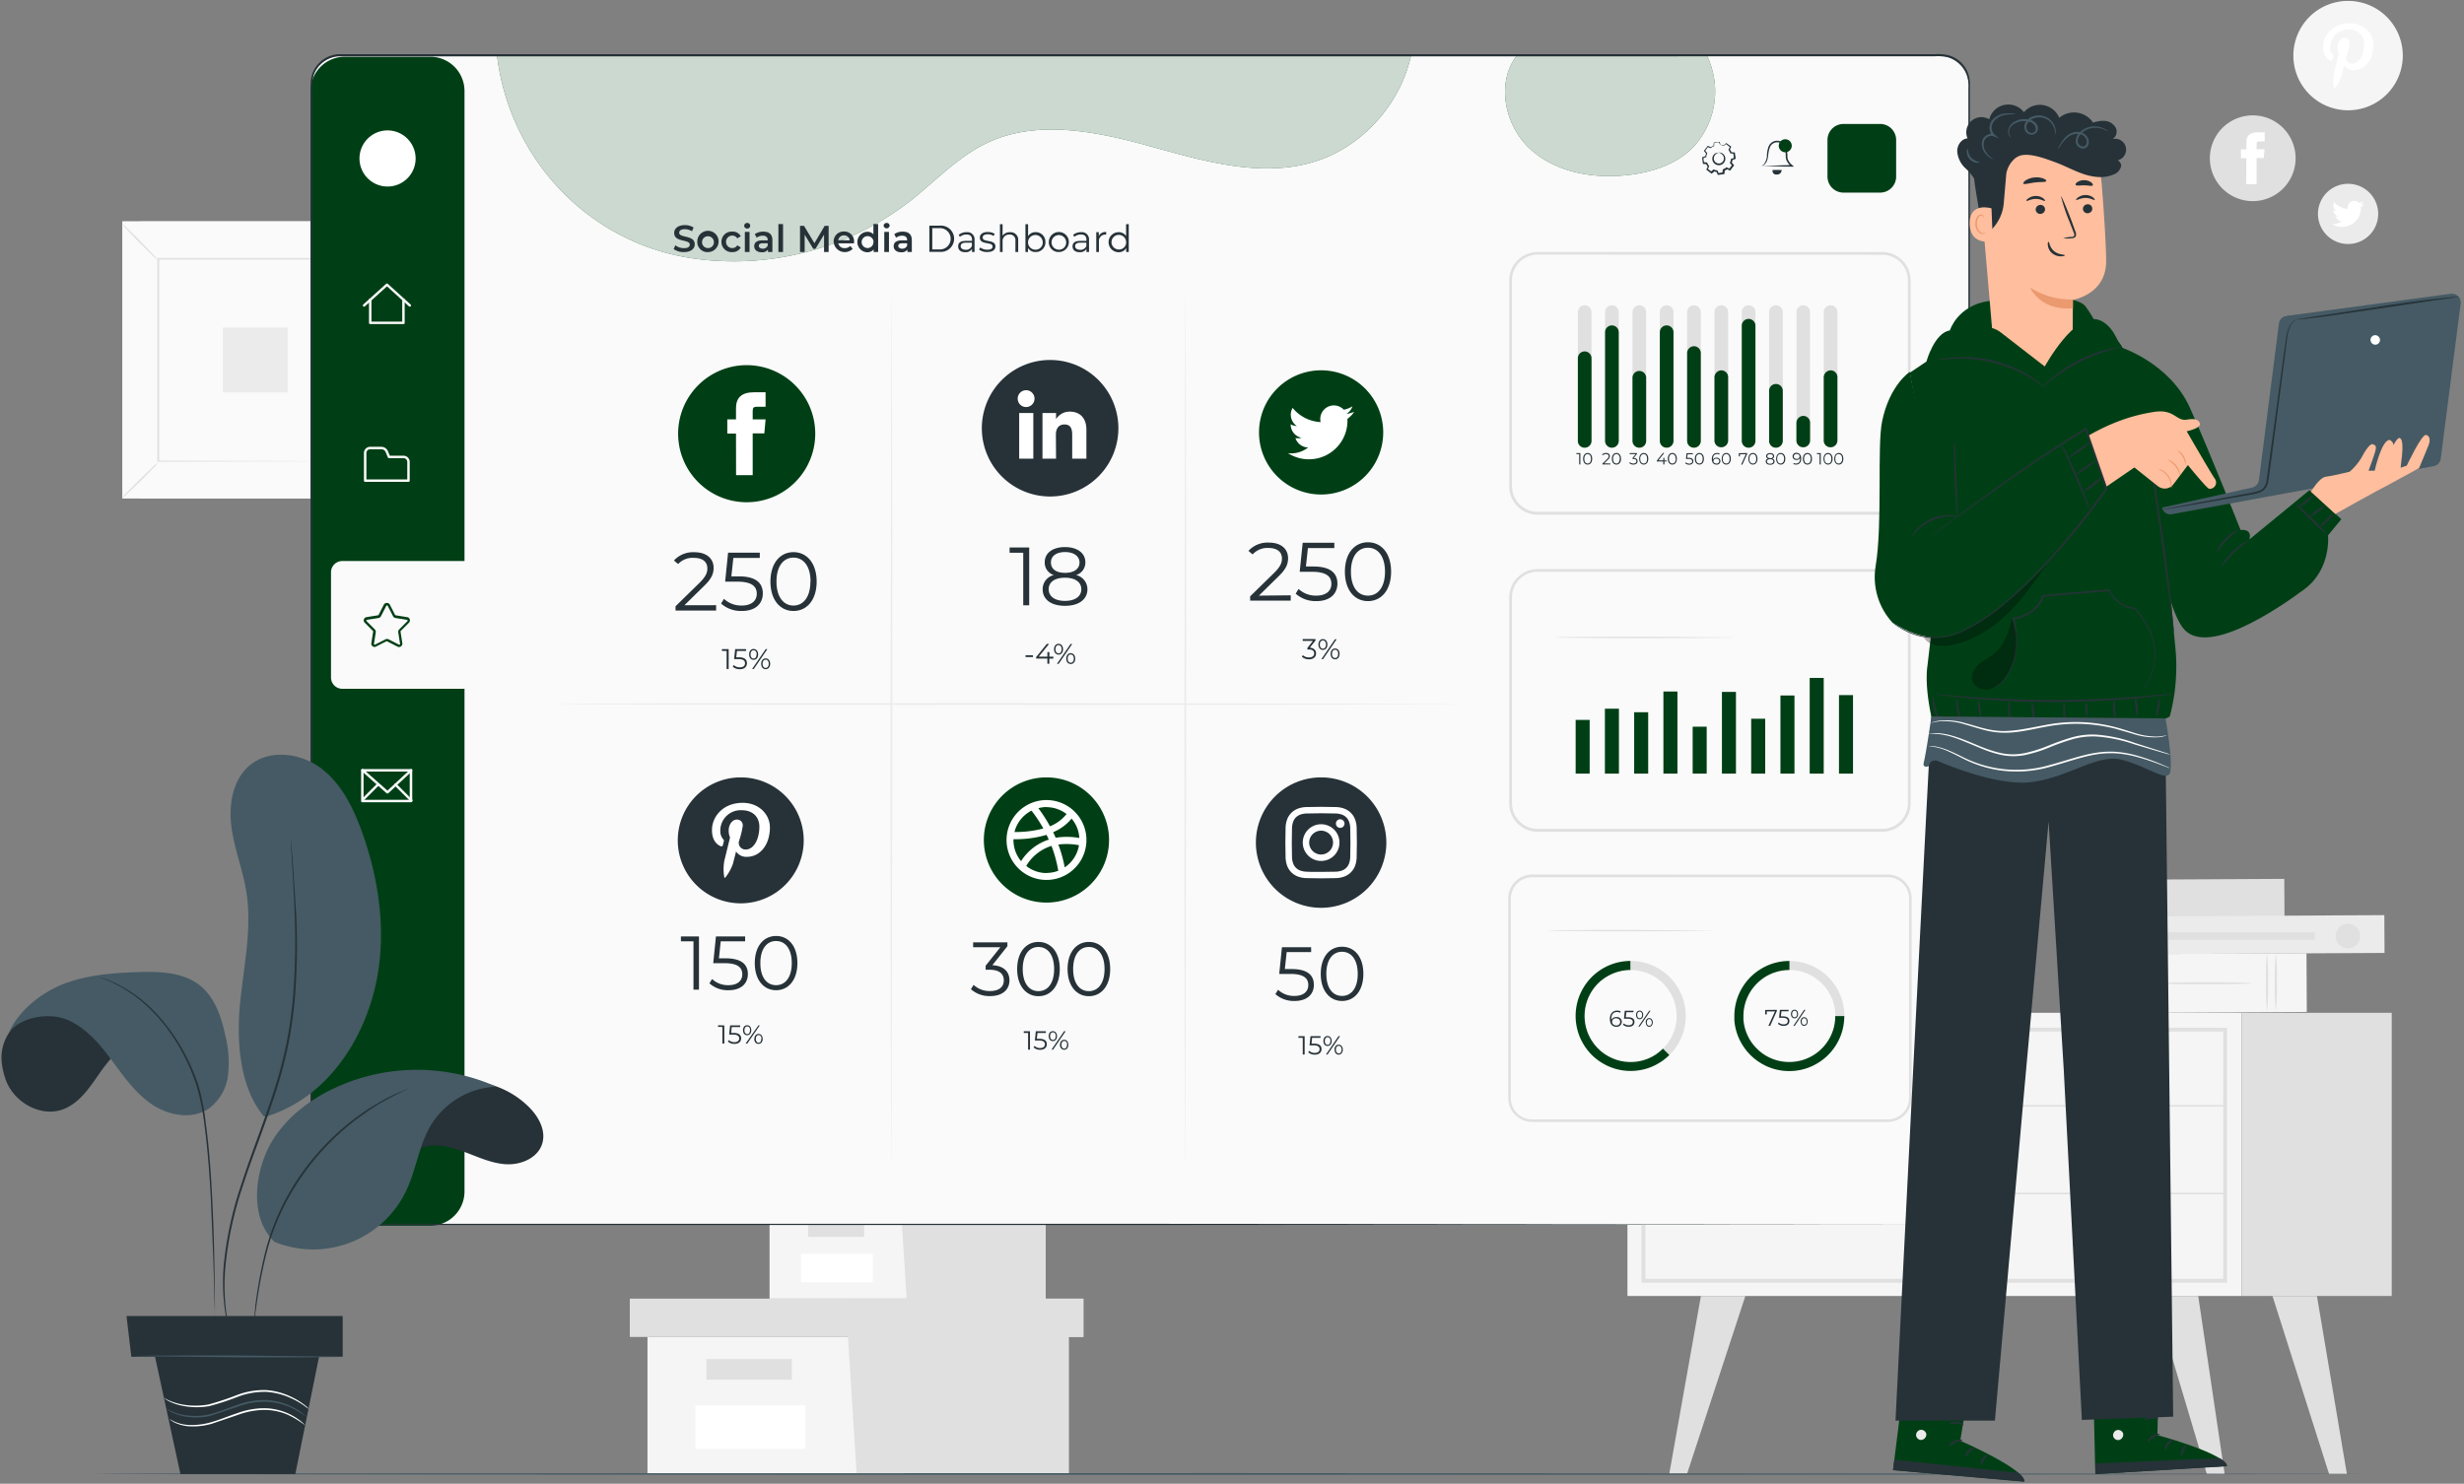 <svg xmlns="http://www.w3.org/2000/svg" xmlns:v="https://vecta.io/nano" width="694" height="418" fill="none"><rect width="100%" height="100%" fill="#808080" stroke="none"/><style><![CDATA[.B{fill:#263238}.C{fill:#003f15}.D{fill:#e0e0e0}.E{fill:#fff}.F{fill:#455a64}.G{fill:#fafafa}.H{fill:#ebebeb}.I{fill:#f5f5f5}.J{fill:#ffbe9d}.K{fill:#eb996e}]]></style><path d="M114.4 62.38H39.51v78.06h74.89V62.38z" class="D"></path><path d="M109.33 62.38H34.44v78.06h74.89V62.38z" class="G"></path><path d="M109.35 140.46H34.42v-78.1h74.93v78.1zm-74.89 0h74.84v-78H34.46v78z" class="D"></path><path d="M99.26 72.87H44.51v57.08h54.75V72.87z" class="G"></path><g class="D"><path d="M44.51 130.33a9.1 9.1 0 0 1-1.36 1.57l-3.48 3.53-3.57 3.42a8.54 8.54 0 0 1-1.59 1.32 9.16 9.16 0 0 1 1.35-1.57l3.49-3.53 3.58-3.43a7.99 7.99 0 0 1 1.58-1.31zm54.75-.14a8.22 8.22 0 0 1 1.57 1.35l3.53 3.48 3.42 3.58a8.36 8.36 0 0 1 1.32 1.58c-.574-.384-1.098-.838-1.56-1.35l-3.54-3.48-3.43-3.59a8.53 8.53 0 0 1-1.31-1.57zM99.11 73c.393-.57.846-1.096 1.35-1.57l3.48-3.52 3.58-3.43a8.89 8.89 0 0 1 1.58-1.32 8.75 8.75 0 0 1-1.34 1.57l-3.49 3.53-3.59 3.43A8 8 0 0 1 99.11 73zm-54.75.16a8.07 8.07 0 0 1-1.58-1.35l-3.52-3.48-3.43-3.57a9.12 9.12 0 0 1-1.32-1.59 8.72 8.72 0 0 1 1.57 1.35l3.53 3.49 3.43 3.58a8.93 8.93 0 0 1 1.32 1.57z"></path><path d="M99.11 130a1.3 1.3 0 0 1 0-.28v-.8-3.08-11.63L99 72.92l.21.21h-54.6l.24-.24v57.08l-.2-.21 39.53.11 11.11.05h2.94.75-.71-2.9l-11.06.05-39.66.11h-.35V130 72.92v-.24h.25 54.6.21v.21l-.11 41.43v11.58 3 .77a2.33 2.33 0 0 1-.14.33z"></path></g><path d="M81.02 92.27H62.75v18.27h18.27V92.27z" class="H"></path><path d="M216.75 340.57v25.28h36.97 40.79v-25.28h-77.76z" class="I"></path><g class="D"><path d="M213.48 333.5v7.07h83.75v-7.07h-43.51-40.24z"></path><path d="M255.35 365.85h39.16v-25.28h2.72v-7.07h-43.51v6.41l1.63 25.94zm-11.96-21.21h-15.77v3.81h15.77v-3.81z"></path></g><path d="M245.84 353.21h-20.25v8.04h20.25v-8.04z" class="E"></path><path d="M182.37 376.64v38.57h56.41H301v-38.57H182.37z" class="I"></path><g class="D"><path d="M177.39 365.85v10.79h127.76v-10.79h-66.37-61.39z"></path><path d="M241.27 415.21H301v-38.57h4.15v-10.79h-66.37v9.79l2.49 39.57zm-18.25-32.35h-24.06v5.81h24.06v-5.81z"></path></g><path d="M226.76 395.92h-30.89v12.26h30.89v-12.26z" class="E"></path><path d="M631.37 285.32H458.38V365.1H631.37V285.32Z" class="I"></path><g class="D"><path d="M627.26 361.35H462.34v-71.83h164.92v71.83zm-163.84-1.08h162.77V290.6H463.42v69.67zm210.22-74.95h-42.26v79.78h42.26v-79.78z"></path><path d="M462.88 311.75h163.84a.22.22 0 0 0 .22-.22c0-.058-.023-.114-.065-.155s-.097-.065-.155-.065H462.88a.22.22 0 0 0-.22.22c0 .058.023.114.064.156s.098.064.156.064z"></path><path d="M545.34 311.53a178.04 178.04 0 0 0 0-21.67.22.22 0 1 0-.44 0c-.415 7.218-.395 14.455.06 21.67.009.037.03.07.06.093s.067.036.105.036.075-.012.105-.036a.17.17 0 0 0 .06-.093h.05zm44.1-10.83a2.24 2.24 0 0 1-1.385 2.07c-.41.17-.861.213-1.296.126s-.834-.301-1.146-.616-.526-.714-.611-1.149-.04-.886.131-1.295a2.24 2.24 0 0 1 2.077-1.376 2.23 2.23 0 0 1 .856.171 2.22 2.22 0 0 1 .724.486c.208.208.372.455.483.727a2.22 2.22 0 0 1 .167.856zm-85.99 0a2.22 2.22 0 0 1-1.384 2.053 2.23 2.23 0 0 1-1.287.123 2.22 2.22 0 0 1-1.139-.613c-.311-.312-.523-.709-.608-1.142a2.23 2.23 0 0 1 .129-1.287c.169-.407.455-.754.821-.999s.797-.375 1.238-.375a2.23 2.23 0 0 1 .856.171 2.22 2.22 0 0 1 .724.486c.208.208.372.455.483.727a2.22 2.22 0 0 1 .167.856zM547 325.43a2.23 2.23 0 0 1-.376 1.239 2.22 2.22 0 0 1-1.001.821c-.407.169-.856.213-1.288.127a2.23 2.23 0 0 1-1.752-1.752c-.086-.432-.042-.881.127-1.288a2.22 2.22 0 0 1 .821-1.001 2.23 2.23 0 0 1 1.239-.376 2.24 2.24 0 0 1 2.23 2.23zm-67.93 39.68l-8.91 50.08h5.01l16.42-50.08h-12.52zm140.07 0l7.45 50.17h-5.01l-14.96-50.17h12.52zm33.44 0l8.44 50.17h-5.01l-15.95-50.17h12.52zM546.88 348a2.23 2.23 0 0 1-.376 1.239 2.22 2.22 0 0 1-1.001.821c-.407.169-.856.213-1.288.127a2.23 2.23 0 0 1-1.752-1.752c-.086-.432-.042-.881.127-1.288a2.22 2.22 0 0 1 .821-1.001 2.23 2.23 0 0 1 1.239-.376 2.22 2.22 0 0 1 .855.167A2.24 2.24 0 0 1 546.88 348zm-84-11.55h163.84c.049-.011.093-.038.125-.077s.048-.088.048-.138-.017-.099-.048-.138-.076-.066-.125-.077H462.88c-.049.011-.093.038-.125.077s-.048.088-.048.138.017.099.048.138.076.066.125.077zm180.56-78.208l-.055-10.65-52.31.274.056 10.65 52.309-.274z"></path></g><path d="M649.723 285.081l-.086-16.54-58.3.305.087 16.54 58.299-.305z" class="I"></path><g class="D"><use href="#B"></use><use href="#B" x="2.48"></use><path d="M600.23 285a60.4 60.4 0 0 1-.28-8.28c-.096-2.76-.003-5.523.28-8.27.283 2.747.376 5.51.28 8.27a60.4 60.4 0 0 1-.28 8.28zm2.45 0a60.4 60.4 0 0 1-.28-8.28c-.096-2.76-.003-5.523.28-8.27.277 2.748.37 5.51.28 8.27.09 2.763-.004 5.529-.28 8.28zm5.32-8c0-.16 5.88-.29 13.14-.29s13.13.13 13.13.29-5.88.29-13.13.29S608 277.14 608 277z"></path></g><path d="M671.617 268.454l-.056-10.65-71.939.376.056 10.65 71.939-.376z" class="H"></path><path d="M661.35 267.14c-.685.01-1.357-.184-1.931-.558a3.45 3.45 0 0 1-1.293-1.539c-.268-.63-.343-1.326-.215-1.999a3.45 3.45 0 0 1 2.703-2.735 3.45 3.45 0 0 1 2.001.192c.633.261 1.175.705 1.555 1.274a3.45 3.45 0 0 1 .58 1.925 3.42 3.42 0 0 1-.253 1.31c-.169.416-.419.795-.735 1.114s-.691.574-1.105.748a3.43 3.43 0 0 1-1.307.268zm-9.35-2.37v-2.13h-48.15v2.13H652z" class="D"></path><path d="M661.35 68.74a8.48 8.48 0 0 1-8.48-8.48 8.47 8.47 0 0 1 .643-3.247c.425-1.029 1.05-1.965 1.838-2.753s1.723-1.412 2.752-1.838 2.133-.644 3.247-.643a8.48 8.48 0 0 1 8.48 8.48 8.48 8.48 0 0 1-8.48 8.48z" class="H"></path><path d="M656.83 63.1a5.27 5.27 0 0 0 2.722.833c.966.023 1.92-.221 2.758-.704a5.27 5.27 0 0 0 2.63-4.809c.365-.278.68-.616.93-1-.342.143-.702.241-1.07.29.381-.228.671-.581.82-1a3.75 3.75 0 0 1-1.18.45 1.86 1.86 0 0 0-2.222-.355 1.86 1.86 0 0 0-.938 2.045c-.737-.034-1.458-.224-2.117-.556s-1.238-.801-1.703-1.374c-.237.407-.31.889-.205 1.348a1.85 1.85 0 0 0 .775 1.122 1.85 1.85 0 0 1-.84-.23 1.86 1.86 0 0 0 .414 1.188c.272.336.653.566 1.076.652a1.82 1.82 0 0 1-.84 0 1.86 1.86 0 0 0 1.73 1.29 3.74 3.74 0 0 1-2.74.81z" class="E"></path><path d="M634.5 56.66c-1.586 0-3.157-.312-4.623-.919a12.09 12.09 0 0 1-6.538-6.538 12.08 12.08 0 0 1 0-9.246c.608-1.466 1.497-2.797 2.619-3.919a12.09 12.09 0 0 1 3.919-2.619c1.466-.607 3.037-.919 4.623-.919a12.07 12.07 0 0 1 8.538 3.539 12.07 12.07 0 0 1 2.616 3.919c.606 1.466.917 3.036.916 4.622s-.31 3.157-.916 4.622a12.07 12.07 0 0 1-6.533 6.538 12.07 12.07 0 0 1-4.621.92z" class="D"></path><path d="M632.66 51.88h2.94v-7.36h2l.22-2.47h-2.22v-1.4c0-.58.11-.81.67-.81h1.6v-2.56h-2c-2.19 0-3.17 1-3.17 2.81v2h-1.53v2.5h1.53l-.04 7.29z" class="E"></path><path d="M661.35 31.07a15.41 15.41 0 0 1-15.41-15.41A15.41 15.41 0 0 1 661.35.25c4.087 0 8.007 1.624 10.896 4.513a15.41 15.41 0 0 1 0 21.793c-2.889 2.89-6.809 4.514-10.896 4.514z" class="I"></path><path d="M656.42 17.09a.36.36 0 0 0 .163.04c.056 0 .112-.013.163-.038a.35.35 0 0 0 .128-.108c.034-.046.057-.098.066-.154l.22-.85a.51.51 0 0 0-.15-.58 3 3 0 0 1-.7-2.07c0-.672.135-1.337.397-1.956s.647-1.178 1.13-1.645a5.01 5.01 0 0 1 1.684-1.072 5 5 0 0 1 1.969-.328c2.82 0 4.37 1.72 4.37 4 0 3-1.34 5.59-3.33 5.59a1.63 1.63 0 0 1-1.327-.587c-.161-.194-.275-.422-.333-.667s-.057-.5 0-.745a22.17 22.17 0 0 0 .93-3.73c.024-.2.006-.402-.055-.594a1.41 1.41 0 0 0-.296-.518 1.42 1.42 0 0 0-.484-.349 1.41 1.41 0 0 0-.585-.118c-1.12 0-2 1.17-2 2.73-.007.571.109 1.137.34 1.66l-1.35 5.73c-.226 1.324-.226 2.676 0 4a.14.14 0 0 0 .036.072c.019.02.043.034.069.04s.055.005.08-.004.049-.026.065-.048a10.92 10.92 0 0 0 1.9-3.44l.74-2.89c.284.417.668.755 1.117.984a3 3 0 0 0 1.453.326c3.38 0 5.67-3.08 5.67-7.2 0-3.12-2.64-6-6.65-6-5 0-7.52 3.58-7.52 6.56-.07 1.75.67 3.36 2.09 3.96z" class="E"></path><path d="M667.67 415.21c0 .14-143.58.26-320.65.26s-320.69-.12-320.69-.26S169.88 415 347 415l320.67.21z" class="F"></path><path d="M545.87 15.66H96.35a8.69 8.69 0 0 0-8.69 8.69v312.01c0 4.799 3.891 8.69 8.69 8.69h449.52c4.799 0 8.69-3.891 8.69-8.69V24.35a8.69 8.69 0 0 0-8.69-8.69z" class="G"></path><path d="M121.18 15.99H97.12a9.65 9.65 0 0 0-9.65 9.65v310.01c0 5.329 4.32 9.65 9.65 9.65h24.06c5.33 0 9.65-4.321 9.65-9.65V25.64a9.65 9.65 0 0 0-9.65-9.65z" class="C"></path><path d="M496.18 46.72l.22-.13c.212-.128.396-.298.54-.5.509-.762.768-1.664.74-2.58a8.15 8.15 0 0 1 .35-1.94 2.68 2.68 0 0 1 1.53-1.74 2.73 2.73 0 0 1 2.56.33c.689.645 1.119 1.52 1.21 2.46.061.407.098.818.11 1.23a2.72 2.72 0 0 0 .13 1.06c.27.642.7 1.203 1.25 1.63l.49.41h-.63c-2.56 0-4.77-.11-6.24-.16l-2.26-.07 2.51-.06 6-.16-.13.4c-.627-.469-1.118-1.098-1.42-1.82-.138-.391-.196-.806-.17-1.22-.011-.389-.048-.776-.11-1.16-.068-.818-.422-1.587-1-2.17a2.18 2.18 0 0 0-2.024-.321c-.338.117-.642.314-.885.576s-.419.579-.511.924a8.58 8.58 0 0 0-.4 1.84c-.03.541-.131 1.075-.3 1.59a3.1 3.1 0 0 1-.63 1.07 1.67 1.67 0 0 1-.63.46.33.33 0 0 1-.19 0l-.11.05z" class="B"></path><g fill-rule="evenodd"><path d="M501 41.06a1.83 1.83 0 0 0 1.13 1.691 1.83 1.83 0 0 0 1.994-.397c.256-.256.43-.582.501-.937a1.84 1.84 0 0 0-.104-1.057c-.139-.334-.373-.62-.674-.821a1.83 1.83 0 0 0-1.717-.169 1.83 1.83 0 0 0-.991.99 1.83 1.83 0 0 0-.139.7z" class="C"></path><path d="M499.29 47.88h2.51a1.23 1.23 0 0 1-.393.953 1.24 1.24 0 0 1-.453.27c-.168.056-.347.076-.524.057a1 1 0 0 1-.508-.036c-.163-.056-.309-.153-.424-.281s-.194-.285-.231-.454a1.01 1.01 0 0 1 .023-.509z" class="B"></path></g><path d="M529.55 34.92h-10.32a4.51 4.51 0 0 0-4.51 4.51v10.32a4.51 4.51 0 0 0 4.51 4.51h10.32a4.51 4.51 0 0 0 4.51-4.51V39.43a4.51 4.51 0 0 0-4.51-4.51z" class="C"></path><g class="G"><path d="M115.41 86.38a.36.36 0 0 1-.24-.09L109 80.66l-6.21 5.63a.36.36 0 0 1-.49 0 .35.35 0 0 1 0-.49l6.45-5.84a.35.35 0 0 1 .47 0l6.45 5.84a.35.35 0 0 1 0 .49c-.034.033-.075.058-.12.073s-.093.021-.14.017z"></path><path d="M113.64 91.3h-9.37a.34.34 0 0 1-.13-.026c-.041-.017-.079-.042-.11-.074s-.057-.069-.074-.11-.026-.086-.026-.13v-6.52c0-.091.035-.179.099-.244a.35.35 0 0 1 .241-.106c.093 0 .182.037.247.103a.35.35 0 0 1 .103.247v6.17h8.67v-6.17a.35.35 0 0 1 .35-.35.35.35 0 0 1 .241.106c.063.065.099.153.099.244V91a.34.34 0 0 1-.113.215c-.062.055-.143.086-.227.085zm1.42 44.45h-12.21a.35.35 0 0 1-.35-.35v-7.78a1.76 1.76 0 0 1 .134-.672 1.77 1.77 0 0 1 .382-.569 1.78 1.78 0 0 1 .571-.379c.214-.087.442-.131.673-.13h3.17c.388.004.767.12 1.09.335a2 2 0 0 1 .73.875l.55 1.3h3.85a1.75 1.75 0 0 1 1.237.513c.329.328.513.773.513 1.237v5.27c.001.046-.006.091-.023.133s-.041.081-.073.114-.07.059-.112.076a.35.35 0 0 1-.132.027zm-11.86-.69h11.51v-4.93a1.06 1.06 0 0 0-1.06-1.06h-4.09c-.067-.001-.131-.021-.187-.058a.34.34 0 0 1-.123-.152l-.64-1.52a1.29 1.29 0 0 0-1.18-.78h-3.17a1.05 1.05 0 0 0-.407.078 1.06 1.06 0 0 0-.346.23c-.098.098-.176.216-.229.345s-.079.268-.078.407v7.44zm29.82 22.99H96.41a3.18 3.18 0 0 0-3.18 3.18v29.63a3.18 3.18 0 0 0 3.18 3.18h36.61a3.18 3.18 0 0 0 3.18-3.18v-29.63a3.18 3.18 0 0 0-3.18-3.18z"></path></g><path d="M105.5 182.26a.9.9 0 0 1-.54-.18.92.92 0 0 1-.37-.89l.51-3.24c.006-.036.003-.072-.007-.107s-.029-.066-.053-.093l-2.32-2.33c-.123-.117-.21-.267-.251-.432a.89.89 0 0 1 .021-.498.91.91 0 0 1 .73-.63l3.25-.52c.035-.007.068-.022.097-.042a.27.27 0 0 0 .073-.078l1.49-2.93c.092-.134.215-.244.359-.32s.303-.115.466-.115a1.01 1.01 0 0 1 .466.115c.144.076.267.186.359.32l1.49 2.93c.017.031.042.058.071.079a.24.24 0 0 0 .099.041l3.24.52c.169.023.328.094.459.204s.228.253.281.416a.93.93 0 0 1 .017.502c-.041.166-.126.317-.247.438l-2.32 2.33c-.025.026-.044.058-.054.093s-.013.071-.006.107l.51 3.24a.92.92 0 0 1-.37.89.9.9 0 0 1-.488.192c-.178.014-.356-.025-.512-.112l-2.93-1.49c-.033-.015-.069-.022-.105-.022s-.072.007-.105.022l-2.93 1.49c-.117.062-.247.096-.38.1zM109 180c.146.002.289.036.42.1l2.93 1.49c.035.024.077.038.12.038s.085-.014.12-.038.061-.058.077-.097.021-.082.013-.123l-.51-3.24a.94.94 0 0 1 .035-.431c.046-.139.122-.265.225-.369l2.32-2.33c.03-.029.051-.066.062-.107s.01-.083-.002-.123-.04-.077-.074-.105a.25.25 0 0 0-.116-.055l-3.24-.51a.94.94 0 0 1-.399-.17.93.93 0 0 1-.281-.33l-1.49-2.92c-.019-.038-.049-.07-.085-.092s-.078-.034-.12-.034-.084.012-.12.034-.066.054-.085.092l-1.5 2.92c-.064.131-.158.244-.274.331a.92.92 0 0 1-.396.169l-3.25.51c-.041.007-.08.026-.111.054s-.055.064-.067.104-.014.084-.004.124a.24.24 0 0 0 .062.108l2.32 2.33a.92.92 0 0 1 .223.364.93.93 0 0 1 .037.426l-.51 3.25c-.011.041-.007.085.009.125s.044.073.081.095.077.038.12.038.085-.014.12-.038l2.93-1.49c.128-.062.268-.096.41-.1z" class="C"></path><g class="G"><path d="M115.76 226h-13.71c-.091-.003-.178-.041-.241-.106s-.099-.153-.099-.244V217c0-.091.035-.179.099-.244s.15-.103.241-.106h13.71a.35.35 0 0 1 .35.35v8.64c.001.047-.007.093-.024.137s-.042.083-.075.117a.36.36 0 0 1-.115.078c-.043.019-.089.028-.136.028zm-13.36-.69h13v-7.95h-13v7.95z"></path><path d="M109.08 223.52c-.042.001-.085-.007-.124-.022a.31.31 0 0 1-.106-.068l-7-6.21a.36.36 0 0 1 0-.49.35.35 0 0 1 .49 0l6.79 6 6.46-6c.069-.048.154-.07.238-.061a.35.35 0 0 1 .219.111c.058.062.091.143.093.228a.35.35 0 0 1-.08.232l-6.69 6.22c-.04.032-.088.054-.138.064s-.102.009-.152-.004z"></path><path d="M102.25 225.57c-.045.002-.09-.007-.131-.024s-.079-.043-.109-.076-.059-.07-.077-.112-.027-.087-.027-.133.009-.091.027-.133.044-.08.077-.112l4.17-4.17c.032-.033.07-.059.112-.077s.087-.027.133-.027.091.009.133.027.08.044.112.077c.062.066.096.154.096.245a.36.36 0 0 1-.096.245l-4.17 4.17c-.033.032-.072.058-.115.075s-.089.025-.135.025zm13.6.29a.34.34 0 0 1-.24-.1l-4.46-4.46a.36.36 0 0 1-.096-.245c0-.091.034-.179.096-.245.032-.033.07-.059.112-.077s.087-.027.133-.027.091.009.133.027.08.044.112.077l4.46 4.46c.062.066.096.154.096.245a.36.36 0 0 1-.096.245c-.033.032-.072.058-.115.075s-.089.025-.135.025z"></path></g><g class="C"><use href="#C"></use><use href="#D"></use></g><g opacity=".8" class="E"><use href="#C"></use><use href="#D"></use></g><path d="M484.09 43s.14-.08.42 0a1.64 1.64 0 0 1 1 .55 1.78 1.78 0 0 1 .402.803c.063.298.048.606-.042.897a1.84 1.84 0 0 1-3.47.121c-.112-.285-.147-.595-.103-.898a1.76 1.76 0 0 1 .353-.832 1.58 1.58 0 0 1 1-.61c.27-.05.42 0 .42 0s-.65.07-1.13.79c-.129.2-.208.428-.229.665s.017.476.109.695a1.41 1.41 0 0 0 2.64-.081c.078-.227.099-.469.063-.706a1.48 1.48 0 0 0-.273-.654 2.31 2.31 0 0 0-1.16-.74zm.45-2.12a4.83 4.83 0 0 1-.39-.83h.08l-1.5.25.11-.11-.06.92v.08h-.08a3.66 3.66 0 0 0-.81.49l-.07.06h-.09l-.85-.37h.21l-.9 1.22v-.24l.6.7.08.09-.05.11c-.116.292-.194.598-.23.91v.12h-.12l-.86.32.14-.23.21 1.51-.2-.2.91.08h.14l.05.13c.126.284.283.552.47.8l.09.11-.06.13-.38.84-.07-.29 1.21.92h-.3l.71-.59.11-.09.13.06a3.6 3.6 0 0 0 .9.23l.19.16v.11l.08.22.16.43-.25-.16 1.5-.2-.2.21c0-.3 0-.61.08-.91v-.14l.13-.06a3.6 3.6 0 0 0 .81-.46l.11-.09.13.06.83.39-.28.06.93-1.2v.28l-.58-.71-.09-.1.05-.12c.126-.287.21-.59.25-.9v-.13h.11l.86-.31-.12.21-.19-1.5.16.15-.91-.09h-.1v-.09c-.12-.296-.278-.575-.47-.83v-.08-.08l.4-.83v.17l-1.18-.94h.13l-.72.57c-.6-.26-.94-.29-.93-.32a.54.54 0 0 1 .25 0c.253.029.502.089.74.18h-.08l.68-.61.06-.06.08.06 1.23.89.09.06-.05.11-.37.84v-.16c.221.266.403.562.54.88l-.15-.1.92.07h.14v.15l.22 1.5v.15l-.15.06-.86.33.13-.17a3.85 3.85 0 0 1-.26 1v-.23l.59.7.12.14-.11.14-.91 1.21-.11.15-.17-.08-.84-.37h.24a4.09 4.09 0 0 1-.91.53l.15-.2c0 .3 0 .61-.08.92v.19h-.18l-1.51.21h-.19l-.07-.18-.16-.42-.08-.22v-.11l.2.16a4.14 4.14 0 0 1-1-.27h.25l-.71.59-.15.12-.15-.11-1.2-.92-.15-.12.08-.17.38-.83v.24c-.216-.279-.394-.585-.53-.91l.19.14-.91-.09h-.18V46l-.2-1.51v-.17l.16-.06.86-.31-.13.17a3.81 3.81 0 0 1 .27-1v.2l-.58-.71-.1-.11.1-.12.93-1.2.09-.11.12.06.83.39h-.17a3.68 3.68 0 0 1 .9-.5l-.08.11c0-.32.06-.63.09-.91v-.1h.09l1.51-.16h.06a4.56 4.56 0 0 1 .17.92zm61.99 304.17h.26c.17 0 .42 0 .76-.07a7.87 7.87 0 0 0 2.87-.95c1.465-.823 2.633-2.086 3.34-3.61a7.83 7.83 0 0 0 .74-3.11v-3.7-46l-.08-169.17V62.38 24.91a10.16 10.16 0 0 0-.43-3.74c-.403-1.193-1.089-2.27-2-3.14a7.92 7.92 0 0 0-3.25-1.87 13 13 0 0 0-3.81-.3H537l-134 .02H95.77a7.73 7.73 0 0 0-4.63 1.51 7.81 7.81 0 0 0-2.84 3.94 17.47 17.47 0 0 0-.36 5v143.82 148.19 17.6a15.18 15.18 0 0 0 .08 2.15c.102.689.294 1.361.57 2a7.83 7.83 0 0 0 6.55 4.67h4.3 34 65.09 116.83l231.19.17-231.19.17H198.53h-65.09-34-4.34a8.23 8.23 0 0 1-4.139-1.507 8.24 8.24 0 0 1-2.771-3.423c-.299-.685-.501-1.409-.6-2.15a15.11 15.11 0 0 1-.09-2.21v-17.6-148.19-78.39-68c.001-.874.129-1.743.38-2.58a8.32 8.32 0 0 1 7.93-5.79h307.23 134.08 7.84a13 13 0 0 1 3.92.33 8.21 8.21 0 0 1 3.402 1.952c.96.916 1.683 2.051 2.108 3.308a10.4 10.4 0 0 1 .44 3.86v37.45 56.06l-.08 169.17v46 3.71c-.037 1.084-.295 2.15-.76 3.13-.722 1.533-1.908 2.8-3.39 3.62a7.88 7.88 0 0 1-2.89.94c-.387.114-.781.201-1.18.26z" class="B"></path><path d="M109.16 52.55a7.91 7.91 0 0 1-7.91-7.9 7.91 7.91 0 0 1 7.91-7.91 7.91 7.91 0 0 1 7.9 7.91 7.9 7.9 0 0 1-7.9 7.9z" class="E"></path><path d="M208.63 254.48a17.72 17.72 0 0 1-6.787-1.351c-2.152-.891-4.107-2.198-5.754-3.846s-2.952-3.603-3.842-5.755-1.348-4.459-1.347-6.788.456-4.636 1.347-6.788 2.196-4.108 3.842-5.755 3.602-2.955 5.754-3.846A17.72 17.72 0 0 1 208.63 219a17.75 17.75 0 0 1 6.789 1.35c2.152.892 4.108 2.199 5.755 3.846s2.954 3.603 3.846 5.755a17.75 17.75 0 0 1 0 13.578c-.892 2.152-2.199 4.108-3.846 5.755s-3.603 2.954-5.755 3.846a17.75 17.75 0 0 1-6.789 1.35z" class="B"></path><path d="M203 238.39a.42.42 0 0 0 .187.044c.066 0 .13-.015.188-.045a.42.42 0 0 0 .225-.299l.25-1c.046-.115.054-.242.023-.363a.59.59 0 0 0-.193-.307c-.55-.664-.835-1.508-.8-2.37a5.74 5.74 0 0 1 .443-2.277 5.75 5.75 0 0 1 1.307-1.916c.562-.543 1.229-.966 1.959-1.242a5.74 5.74 0 0 1 2.291-.365c3.25 0 5 2 5 4.64 0 3.49-1.54 6.43-3.84 6.43a1.89 1.89 0 0 1-.851-.161c-.267-.119-.503-.299-.688-.525s-.316-.493-.38-.778a1.89 1.89 0 0 1 .009-.866c.481-1.396.839-2.832 1.07-4.29.029-.23.008-.463-.061-.684a1.62 1.62 0 0 0-.896-1 1.62 1.62 0 0 0-.673-.136c-1.29 0-2.33 1.34-2.33 3.13a4.78 4.78 0 0 0 .38 1.92l-1.62 6.61a13.51 13.51 0 0 0 0 4.6c.004.032.018.062.04.086s.05.041.081.048.064.006.095-.006.056-.032.074-.058a12.92 12.92 0 0 0 2.18-4l.85-3.33a3.46 3.46 0 0 0 1.304 1.145 3.45 3.45 0 0 0 1.696.365c3.89 0 6.53-3.55 6.53-8.29 0-3.59-3-6.93-7.66-6.93-5.75 0-8.65 4.12-8.65 7.55-.06 2.13.73 3.98 2.46 4.67z" class="E"></path><path d="M196.87 263.81v15h-1.55v-13.63h-3.54v-1.37h5.09zm13.77 10.6c0 2.55-1.78 4.55-5.45 4.55-1.976.066-3.901-.628-5.38-1.94l.75-1.22c1.248 1.164 2.904 1.789 4.61 1.74 2.55 0 3.9-1.24 3.9-3.07s-1.2-3.13-5-3.13h-3.19l.77-7.53h8.22v1.37H203l-.51 4.79h1.93c4.5.03 6.22 1.78 6.22 4.44zm1.95-3.09c0-4.79 2.51-7.64 6-7.64s6 2.85 6 7.64-2.54 7.64-6 7.64-6-2.86-6-7.64zm10.41 0c0-4-1.8-6.22-4.42-6.22s-4.42 2.21-4.42 6.22 1.8 6.22 4.42 6.22 4.42-2.21 4.42-6.22zm-19 17.55V294h-.53v-4.7h-1.22v-.47l1.75.04zm4.74 3.65c0 .88-.61 1.56-1.87 1.56-.682.027-1.348-.209-1.86-.66l.26-.42c.213.2.463.355.735.458a2.23 2.23 0 0 0 .855.142c.88 0 1.34-.43 1.34-1.06s-.41-1.08-1.73-1.08h-1.1l.27-2.59h2.83v.47h-2.37l-.17 1.65h.66c1.56.01 2.15.61 2.15 1.53zm.53-2.28c0-.85.47-1.41 1.17-1.41s1.16.56 1.16 1.41-.48 1.4-1.16 1.4-1.17-.56-1.17-1.4zm2 0c0-.68-.31-1.07-.79-1.07s-.8.4-.8 1.07.31 1.07.8 1.07.75-.4.75-1.07h.04zm2.34-1.37h.39l-3.53 5.13H210l3.61-5.13zm-1.13 3.8c0-.84.48-1.4 1.16-1.4s1.17.56 1.17 1.4-.47 1.41-1.17 1.41-1.2-.56-1.2-1.41h.04zm2 0c0-.66-.31-1.07-.8-1.07s-.79.4-.79 1.07.31 1.08.79 1.08.72-.41.72-1.08h.08z" class="B"></path><path d="M294.74 254.27c-4.678 0-9.165-1.858-12.473-5.167a17.64 17.64 0 0 1 .003-24.94A17.64 17.64 0 0 1 294.74 219c4.676 0 9.16 1.857 12.466 5.164s5.164 7.79 5.164 12.466c.001 2.316-.454 4.61-1.339 6.75s-2.184 4.085-3.821 5.723a17.63 17.63 0 0 1-5.721 3.824c-2.14.887-4.433 1.343-6.749 1.343z" class="C"></path><path d="M294.74 225.39c-2.225.002-4.4.664-6.248 1.902a11.24 11.24 0 0 0-4.139 5.052 11.25 11.25 0 0 0-.635 6.501c.436 2.182 1.509 4.185 3.084 5.757a11.25 11.25 0 0 0 12.262 2.428c2.055-.853 3.811-2.297 5.046-4.148s1.892-4.027 1.89-6.252c0-1.478-.291-2.941-.858-4.306s-1.395-2.605-2.441-3.649-2.287-1.871-3.653-2.435a11.25 11.25 0 0 0-4.308-.85zm0 2a9.24 9.24 0 0 1 5.66 1.94c-1.232 1.535-2.841 2.724-4.67 3.45a42.3 42.3 0 0 0-3.27-5.1c.744-.202 1.509-.313 2.28-.33v.04zm-4.19 1a40.86 40.86 0 0 1 3.31 5 30.06 30.06 0 0 1-8.13 1c.324-1.292.922-2.499 1.754-3.539s1.877-1.89 3.066-2.491v.03zm-5.1 8.27v-.24c3.151.063 6.293-.351 9.32-1.23l.63 1.34c-3.236 1.043-6.001 3.192-7.81 6.07-1.394-1.676-2.152-3.79-2.14-5.97v.03zm9.29 9.29a9.22 9.22 0 0 1-5.7-2 12.63 12.63 0 0 1 7.12-5.65c.86 2.267 1.5 4.611 1.91 7-1.062.41-2.191.62-3.33.62v.03zm5.15-1.57c-.41-2.202-1.012-4.363-1.8-6.46a18.63 18.63 0 0 1 5.81.19 9.28 9.28 0 0 1-1.354 3.539c-.69 1.073-1.594 1.993-2.656 2.701v.03zm-2.55-8.38l-.71-1.57a13.29 13.29 0 0 0 5.19-3.82 9.19 9.19 0 0 1 2.18 5.46 20.2 20.2 0 0 0-6.66-.07z" class="E"></path><path d="M284.32 276.17c0 2.51-1.82 4.44-5.45 4.44a7.81 7.81 0 0 1-5.4-1.93l.75-1.23c1.262 1.167 2.932 1.792 4.65 1.74 2.49 0 3.86-1.16 3.86-3s-1.26-3-4.05-3h-1.07v-1.13l4.16-5.22h-7.68v-1.37h9.65v1.1l-4.24 5.34c3.21.16 4.82 1.85 4.82 4.26zm2.17-3.17c0-4.78 2.51-7.64 6-7.64s6 2.86 6 7.64-2.53 7.64-6 7.64-6-2.89-6-7.64zm10.41 0c0-4-1.81-6.22-4.42-6.22s-4.42 2.21-4.42 6.22 1.8 6.22 4.42 6.22 4.42-2.22 4.42-6.22zm3.79 0c0-4.78 2.51-7.64 6-7.64s6 2.86 6 7.64-2.54 7.64-6 7.64-6-2.89-6-7.64zm10.41 0c0-4-1.8-6.22-4.42-6.22s-4.42 2.21-4.42 6.22 1.8 6.22 4.42 6.22 4.42-2.22 4.42-6.22zm-21 17.52v5.17h-.53V291h-1.22v-.48h1.75zm4.74 3.65c0 .88-.61 1.57-1.87 1.57a2.62 2.62 0 0 1-1.85-.67l.25-.42a2.26 2.26 0 0 0 1.59.6c.88 0 1.35-.43 1.35-1.06s-.42-1.07-1.73-1.07h-1.1l.26-2.6h2.83v.48h-2.36l-.18 1.64h.67c1.55 0 2.14.62 2.14 1.53zm.53-2.28c0-.84.48-1.4 1.17-1.4s1.17.55 1.17 1.4-.48 1.4-1.17 1.4-1.17-.56-1.17-1.4zm2 0c0-.67-.32-1.07-.8-1.07s-.8.4-.8 1.07.31 1.07.8 1.07.77-.4.77-1.07h.03zm2.33-1.37h.44l-3.53 5.17h-.44l3.53-5.17zm-1.13 3.81c0-.85.48-1.41 1.17-1.41s1.16.56 1.16 1.41-.47 1.4-1.16 1.4-1.2-.56-1.2-1.4h.03zm2 0c0-.67-.31-1.07-.8-1.07s-.8.39-.8 1.07.32 1.07.8 1.07.74-.4.74-1.07h.06zm71.53-38.59c-2.413.001-4.802-.473-7.031-1.396a18.34 18.34 0 0 1-9.943-9.943c-.923-2.229-1.397-4.618-1.396-7.031 0-4.872 1.935-9.544 5.38-12.99A18.37 18.37 0 0 1 372.1 219c4.871.003 9.542 1.939 12.987 5.383a18.38 18.38 0 0 1 5.383 12.987 18.37 18.37 0 0 1-5.38 12.99c-3.446 3.445-8.118 5.38-12.99 5.38z" class="B"></path><path d="M372.1 229.11l4.07.06c.639.009 1.271.128 1.87.35.435.165.831.421 1.16.75s.585.724.75 1.16c.222.599.341 1.231.35 1.87l.06 4.07-.06 4.07c-.009.639-.128 1.271-.35 1.87-.165.435-.421.831-.75 1.16s-.725.585-1.16.75c-.599.222-1.231.34-1.87.35l-4.07.06c-2.69 0-3 0-4.07-.06-.639-.01-1.271-.128-1.87-.35-.435-.165-.831-.421-1.16-.75s-.585-.725-.75-1.16c-.222-.599-.341-1.231-.35-1.87l-.06-4.07.06-4.07c.009-.639.128-1.271.35-1.87.165-.436.421-.831.75-1.16s.725-.585 1.16-.75c.599-.222 1.231-.341 1.87-.35l4.07-.06zm0-1.81l-4.15.06a7.41 7.41 0 0 0-2.45.47 5.16 5.16 0 0 0-1.78 1.16 5.15 5.15 0 0 0-1.16 1.78c-.294.784-.453 1.612-.47 2.45l-.06 4.15.06 4.15c.017.837.175 1.666.47 2.45a5.17 5.17 0 0 0 1.16 1.78 5.16 5.16 0 0 0 1.78 1.16 7.46 7.46 0 0 0 2.45.47l4.15.06 4.15-.06a7.46 7.46 0 0 0 2.45-.47 5.15 5.15 0 0 0 1.78-1.16 5.17 5.17 0 0 0 1.16-1.78 7.36 7.36 0 0 0 .47-2.45l.06-4.15-.06-4.15c-.017-.838-.176-1.666-.47-2.45a5.15 5.15 0 0 0-2.94-2.94 7.41 7.41 0 0 0-2.45-.47l-4.15-.06zm0 4.9a5.17 5.17 0 0 0-2.872.871c-.851.569-1.513 1.376-1.905 2.321a5.17 5.17 0 0 0-.294 2.987c.199 1.003.692 1.924 1.415 2.647s1.644 1.215 2.647 1.415 2.043.097 2.987-.294 1.753-1.054 2.321-1.904a5.17 5.17 0 0 0 .871-2.873c.001-.679-.132-1.352-.391-1.98a5.15 5.15 0 0 0-2.799-2.799c-.628-.259-1.301-.392-1.98-.391zm0 8.53a3.36 3.36 0 0 1-3.104-2.074 3.35 3.35 0 0 1-.191-1.941c.129-.652.449-1.251.919-1.721s1.069-.79 1.72-.919a3.36 3.36 0 0 1 1.942.191c.614.254 1.138.685 1.508 1.237s.566 1.203.566 1.867a3.37 3.37 0 0 1-.987 2.373c-.63.63-1.483.985-2.373.987zm6.59-8.73a1.21 1.21 0 0 1-.74 1.125c-.221.093-.465.118-.7.073s-.452-.16-.622-.329-.286-.384-.334-.619a1.22 1.22 0 0 1 .067-.701c.091-.222.247-.411.446-.545a1.21 1.21 0 0 1 1.883.996z" class="E"></path><path d="M370.06 277.44c0 2.55-1.78 4.55-5.45 4.55-1.976.062-3.902-.628-5.39-1.93l.76-1.23c1.248 1.163 2.904 1.788 4.61 1.74 2.55 0 3.9-1.24 3.9-3.07s-1.2-3.13-5-3.13h-3.19l.77-7.53h8.22v1.37h-6.89l-.52 4.79h1.94c4.52 0 6.24 1.78 6.24 4.44zm1.94-3.09c0-4.79 2.51-7.64 6-7.64s6 2.85 6 7.64-2.53 7.64-6 7.64-6-2.86-6-7.64zm10.41 0c0-4-1.81-6.22-4.42-6.22s-4.42 2.21-4.42 6.22 1.8 6.22 4.42 6.22 4.43-2.21 4.43-6.22h-.01zm-14.95 17.55v5.17h-.53v-4.7h-1.22v-.47h1.75zm4.75 3.65c0 .88-.62 1.56-1.88 1.56a2.65 2.65 0 0 1-1.85-.66l.26-.42c.426.401.995.617 1.58.6.88 0 1.35-.43 1.35-1.06s-.42-1.08-1.73-1.08h-1.1l.27-2.59h2.82v.47h-2.36l-.18 1.65h.67c1.56-.02 2.15.61 2.15 1.53zm.53-2.28c0-.84.47-1.41 1.16-1.41s1.17.56 1.17 1.41-.48 1.4-1.17 1.4-1.16-.56-1.16-1.4zm2 0c0-.67-.32-1.07-.8-1.07s-.79.4-.79 1.07.3 1.07.79 1.07.76-.4.76-1.07h.04zm2.26-1.37h.44l-3.53 5.17h-.44l3.53-5.17zm-1.13 3.8c0-.84.48-1.4 1.17-1.4s1.17.56 1.17 1.4-.47 1.41-1.17 1.41-1.14-.56-1.14-1.41h-.03zm2 0c0-.66-.31-1.07-.8-1.07s-.8.4-.8 1.07.32 1.07.8 1.07.8-.4.8-1.07z" class="B"></path><path d="M210.26 141.49a19.31 19.31 0 0 1-13.622-5.673c-3.61-3.62-5.638-8.524-5.638-13.637-.001-2.536.497-5.048 1.467-7.391a19.29 19.29 0 0 1 4.186-6.266c1.793-1.793 3.922-3.216 6.266-4.186s4.855-1.468 7.391-1.467a19.31 19.31 0 0 1 13.654 5.656c3.622 3.621 5.656 8.533 5.656 13.654-.001 2.54-.503 5.054-1.477 7.4a19.32 19.32 0 0 1-4.199 6.269c-1.798 1.794-3.933 3.215-6.281 4.183a19.32 19.32 0 0 1-7.403 1.458z" class="C"></path><path d="M207.32 133.85H212v-11.77h3.28l.35-3.94H212v-2.25c0-.93.18-1.29 1.08-1.29h2.55v-4.09h-3.26c-3.5 0-5.07 1.54-5.07 4.49v3.14h-2.45v4h2.45l.02 11.71z" class="E"></path><path d="M201.7 170.49V172h-11.43v-1.2l6.78-6.64c1.83-1.81 2.18-2.91 2.18-4 0-1.89-1.32-3-3.81-3-.82-.055-1.641.072-2.406.373s-1.452.768-2.014 1.367l-1.18-1a7.31 7.31 0 0 1 2.625-1.81 7.32 7.32 0 0 1 3.145-.52c3.3 0 5.4 1.68 5.4 4.4 0 1.56-.49 3-2.68 5.1l-5.54 5.44 8.93-.02zm13.15-3.3c0 2.77-1.94 4.93-5.91 4.93a8.44 8.44 0 0 1-5.85-2.09l.82-1.33c1.356 1.259 3.15 1.937 5 1.89 2.77 0 4.24-1.35 4.24-3.33s-1.31-3.4-5.45-3.4h-3.46l.83-8.17H214v1.49h-7.45l-.56 5.19h2.09c4.92 0 6.77 1.93 6.77 4.82zm2.15-3.35c0-5.19 2.73-8.29 6.49-8.29s6.52 3.1 6.52 8.29-2.75 8.28-6.52 8.28S217 169 217 163.84zm11.29 0c0-4.35-2-6.75-4.8-6.75s-4.79 2.4-4.79 6.75 2 6.75 4.79 6.75 4.76-2.4 4.76-6.75h.04zm-23.06 19.03v5.61h-.57v-5.09h-1.33v-.52h1.9zm5.15 3.96c0 .95-.67 1.7-2 1.7a2.89 2.89 0 0 1-2-.72l.28-.46a2.41 2.41 0 0 0 1.72.65c1 0 1.46-.46 1.46-1.15s-.45-1.17-1.87-1.17h-1.2l.29-2.81h3.07v.52h-2.56l-.2 1.78h.73c1.64 0 2.28.67 2.28 1.66zm.62-2.47c0-.92.51-1.53 1.26-1.53s1.27.6 1.27 1.53-.52 1.52-1.27 1.52-1.26-.61-1.26-1.52zm2.13 0c0-.73-.34-1.17-.87-1.17s-.86.44-.86 1.17.34 1.16.86 1.16.82-.44.82-1.16h.05zm2.53-1.49h.47l-3.83 5.61h-.47l3.83-5.61zm-1.27 4.13c0-.91.52-1.52 1.26-1.52s1.27.61 1.27 1.52-.52 1.52-1.27 1.52-1.26-.61-1.26-1.52zm2.13 0c0-.72-.34-1.16-.87-1.16s-.86.43-.86 1.16.34 1.16.86 1.16.87-.44.87-1.16zm79.26-47.13a19.23 19.23 0 0 1-7.362-1.461c-2.334-.966-4.455-2.382-6.242-4.168s-3.204-3.906-4.171-6.24a19.23 19.23 0 0 1 0-14.722c.967-2.334 2.384-4.454 4.171-6.24s3.908-3.202 6.242-4.168a19.23 19.23 0 0 1 20.953 31.363c-3.604 3.606-8.493 5.634-13.591 5.636z" class="B"></path><path d="M291.04 116.36h-3.98v12.86h3.98v-12.86zm-2.04-1.69a2.37 2.37 0 0 0 1.319-.394c.391-.26.697-.629.878-1.062a2.37 2.37 0 0 0 .139-1.37c-.091-.46-.316-.884-.647-1.216a2.37 2.37 0 0 0-1.213-.652c-.46-.092-.937-.045-1.371.134a2.37 2.37 0 0 0-1.465 2.19c-.001.311.059.619.177.906a2.34 2.34 0 0 0 .511.769c.219.221.479.395.766.515s.595.18.906.18zm8.4 7.79c0-1.8.83-2.88 2.42-2.88s2.17 1 2.17 2.88v6.75h4v-8.14c0-3.44-1.95-5.11-4.68-5.11a4.47 4.47 0 0 0-2.216.555 4.48 4.48 0 0 0-1.654 1.575v-1.73h-3.82v12.85h3.82l-.04-6.75z" class="E"></path><path d="M289.88 154.24v16.28h-1.68v-14.8h-3.84v-1.48h5.52zm16.4 11.76c0 2.88-2.44 4.67-6.33 4.67s-6.28-1.79-6.28-4.67c-.007-.924.3-1.822.871-2.549A4.08 4.08 0 0 1 296.81 162c-.756-.24-1.415-.718-1.876-1.364a3.67 3.67 0 0 1-.684-2.216c0-2.65 2.26-4.3 5.7-4.3s5.75 1.65 5.75 4.3a3.68 3.68 0 0 1-.706 2.227c-.471.646-1.139 1.121-1.904 1.353a4.11 4.11 0 0 1 2.293 1.443c.58.727.896 1.628.897 2.557zm-1.72 0c0-2-1.72-3.25-4.61-3.25s-4.58 1.25-4.58 3.25 1.7 3.28 4.58 3.28 4.61-1.28 4.61-3.28zm-4.56-4.62c2.54 0 4.05-1.14 4.05-2.91s-1.6-2.95-4.05-2.95-4 1.11-4 2.93 1.42 2.93 4 2.93zm-11.16 23.22h2.1v.5h-2.1v-.5zm7.83.95h-1.12V187H295v-1.47h-3.16v-.42l3-3.71h.64l-2.93 3.6H295v-1.3h.56v1.3h1.12l-.01.55zm.21-2.65c0-.92.51-1.52 1.27-1.52s1.26.6 1.26 1.52-.52 1.52-1.26 1.52-1.27-.61-1.27-1.52zm2.13 0c0-.73-.34-1.16-.86-1.16s-.87.44-.87 1.16.34 1.16.87 1.16.85-.43.85-1.16h.01zm2.53-1.48h.46l-3.83 5.6h-.48l3.85-5.6zm-1.22 4.12c0-.91.52-1.52 1.26-1.52s1.27.61 1.27 1.52-.51 1.52-1.27 1.52-1.26-.61-1.26-1.52zm2.13 0c0-.72-.34-1.16-.87-1.16s-.86.43-.86 1.16.34 1.16.86 1.16.87-.44.87-1.16z" class="B"></path><path d="M372.1 139.31c-2.298 0-4.573-.453-6.696-1.332a17.5 17.5 0 0 1-5.675-3.794c-1.624-1.626-2.912-3.555-3.791-5.678s-1.329-4.399-1.328-6.696a17.49 17.49 0 0 1 17.49-17.49c2.297 0 4.571.452 6.693 1.331s4.05 2.167 5.674 3.792a17.49 17.49 0 0 1 3.792 5.674c.879 2.122 1.331 4.396 1.331 6.693s-.45 4.573-1.329 6.696a17.5 17.5 0 0 1-3.79 5.678c-1.625 1.625-3.553 2.914-5.676 3.794s-4.397 1.332-6.695 1.332z" class="C"></path><path d="M362.78 127.67a10.88 10.88 0 0 0 5.619 1.72c1.995.046 3.965-.457 5.693-1.456a10.87 10.87 0 0 0 4.104-4.207c.955-1.752 1.41-3.734 1.314-5.727a7.65 7.65 0 0 0 1.91-2 7.41 7.41 0 0 1-2.2.6 3.85 3.85 0 0 0 1.69-2.11c-.751.447-1.573.762-2.43.93a3.83 3.83 0 0 0-4.596-.752c-.743.397-1.333 1.028-1.681 1.795a3.83 3.83 0 0 0-.243 2.447c-1.52-.077-3.008-.473-4.365-1.162a10.87 10.87 0 0 1-3.515-2.838 3.84 3.84 0 0 0 1.18 5.11 3.86 3.86 0 0 1-1.73-.48 3.84 3.84 0 0 0 .853 2.451c.56.693 1.344 1.17 2.217 1.349a3.86 3.86 0 0 1-1.73.06 3.82 3.82 0 0 0 1.357 1.904c.641.477 1.415.741 2.213.756a7.67 7.67 0 0 1-2.67 1.368 7.66 7.66 0 0 1-2.99.242z" class="E"></path><path d="M363.54 167.71v1.49h-11.43V168l6.78-6.63c1.83-1.82 2.18-2.91 2.18-4 0-1.88-1.32-3-3.81-3-.831-.05-1.662.088-2.432.403a5.54 5.54 0 0 0-2.018 1.417l-1.18-1a7.31 7.31 0 0 1 2.625-1.81 7.32 7.32 0 0 1 3.145-.52c3.3 0 5.39 1.67 5.39 4.4 0 1.56-.48 3-2.67 5.09l-5.54 5.45 8.96-.09zm13.15-3.31c0 2.77-1.94 4.94-5.91 4.94-2.147.072-4.239-.679-5.85-2.1l.82-1.32a7.08 7.08 0 0 0 5 1.88c2.77 0 4.24-1.35 4.24-3.33s-1.31-3.39-5.45-3.39h-3.47l.84-8.17h8.91v1.49h-7.44l-.56 5.19h2.09c4.91 0 6.78 1.93 6.78 4.81zm2.11-3.35c0-5.19 2.72-8.28 6.49-8.28s6.52 3.09 6.52 8.28-2.75 8.29-6.52 8.29-6.49-3.1-6.49-8.29zm11.29 0c0-4.35-2-6.75-4.8-6.75s-4.79 2.4-4.79 6.75 1.95 6.75 4.79 6.75 4.8-2.4 4.8-6.75zm-19.41 23.03c0 .94-.68 1.66-2 1.66-.734.02-1.448-.237-2-.72l.28-.45a2.48 2.48 0 0 0 1.74.64c.93 0 1.44-.43 1.44-1.13s-.47-1.11-1.51-1.11h-.4v-.42l1.55-2h-2.87v-.51h3.61v.41l-1.59 2c1.15.11 1.75.74 1.75 1.63zm.66-2.51c0-.91.51-1.52 1.26-1.52s1.27.6 1.27 1.52-.52 1.52-1.27 1.52-1.26-.61-1.26-1.52zm2.13 0c0-.73-.35-1.16-.87-1.16s-.86.44-.86 1.16.33 1.16.86 1.16.87-.43.87-1.16zm2.53-1.48h.47l-3.83 5.61h-.47l3.83-5.61zm-1.23 4.12c0-.91.52-1.52 1.27-1.52s1.26.61 1.26 1.52-.51 1.53-1.26 1.53-1.27-.61-1.27-1.53zm2.13 0c0-.72-.33-1.16-.86-1.16s-.87.43-.87 1.16.35 1.16.87 1.16.86-.44.86-1.16z" class="B"></path><path d="M480.7 204.72h-3.95v13.22h3.95v-13.22zm-32.96-1.91h-3.95v15.13h3.95v-15.13zm8.24-3.16h-3.95v18.29h3.95v-18.29zm8.24 1h-3.95v17.29h3.95v-17.29zm8.24-5.84h-3.95v23.13h3.95v-23.13zm16.48.11h-3.95v23.02h3.95v-23.02zm8.24 7.56h-3.95v15.46h3.95v-15.46zm8.24-6.55h-3.95v22.01h3.95v-22.01zm8.24-4.95h-3.95v26.96h3.95v-26.96zm8.25 4.84h-3.95v22.12h3.95v-22.12z" class="C"></path><g class="D"><path d="M530.15 234.33h-97.07a8 8 0 0 1-8-8v-58a8 8 0 0 1 8-8h97.07a8 8 0 0 1 8 8v58a8 8 0 0 1-8 8zm-97.07-73.27a7.23 7.23 0 0 0-7.22 7.22v58a7.23 7.23 0 0 0 7.22 7.22h97.07a7.23 7.23 0 0 0 7.22-7.22v-58a7.23 7.23 0 0 0-7.22-7.22h-97.07zm55.26 18.51c0 .11-11.23.2-25.08.2s-25.08-.09-25.08-.2 11.23-.21 25.08-.21l25.08.21zM530.15 145h-97.07a8 8 0 0 1-8-8V79a8 8 0 0 1 8-8h97.07a8 8 0 0 1 8 8v58a8 8 0 0 1-8 8zm-97.07-73.27a7.23 7.23 0 0 0-7.22 7.22v58a7.23 7.23 0 0 0 2.114 5.109c1.354 1.355 3.19 2.118 5.106 2.121h97.07c1.916-.003 3.752-.766 5.106-2.121a7.23 7.23 0 0 0 2.114-5.109V79a7.23 7.23 0 0 0-7.22-7.22l-97.07-.05z"></path><use href="#E"></use></g><path d="M446.34 126.13c-.253.001-.504-.047-.738-.143a1.91 1.91 0 0 1-.626-.416 1.9 1.9 0 0 1-.419-.624c-.097-.234-.147-.484-.147-.737v-23.28c-.001-.254.048-.505.144-.74s.239-.448.418-.628.393-.322.628-.418a1.92 1.92 0 0 1 .74-.144 1.92 1.92 0 0 1 .737.147 1.91 1.91 0 0 1 .624.419c.179.179.32.392.416.626s.144.485.143.738v23.28a1.92 1.92 0 0 1-.562 1.358c-.361.36-.849.562-1.358.562z" class="C"></path><g class="B"><path d="M445.12 127.64v3.21h-.33v-2.91H444v-.3h1.12z"></path><use href="#F"></use></g><path d="M454 126a1.92 1.92 0 0 1-1.92-1.92V87.93c-.001-.253.047-.504.143-.738s.237-.447.416-.626a1.91 1.91 0 0 1 .624-.419A1.92 1.92 0 0 1 454 86a1.93 1.93 0 0 1 1.93 1.93V124a1.95 1.95 0 0 1-.126.76c-.093.242-.234.464-.414.65s-.396.335-.635.437A1.94 1.94 0 0 1 454 126z" class="D"></path><path d="M454 126.13c-.509 0-.997-.202-1.358-.562s-.562-.849-.562-1.358V93.59a1.92 1.92 0 0 1 .562-1.358c.361-.36.849-.562 1.358-.562a1.93 1.93 0 0 1 1.93 1.92v30.62a1.93 1.93 0 0 1-1.93 1.92z" class="C"></path><path d="M453.57 130.56v.29h-2.25v-.23l1.33-1.31c.37-.36.44-.57.44-.79 0-.37-.27-.6-.76-.6a1.09 1.09 0 0 0-.87.35l-.24-.2c.146-.154.323-.275.52-.355a1.46 1.46 0 0 1 .62-.105c.65 0 1.06.33 1.06.87-.008.195-.059.385-.149.558a1.32 1.32 0 0 1-.371.442l-1.09 1.07 1.76.01zm.43-1.31c0-1 .54-1.64 1.28-1.64s1.29.61 1.29 1.64-.54 1.63-1.29 1.63-1.28-.61-1.28-1.63zm2.23 0c0-.86-.39-1.33-.95-1.33s-.94.47-.94 1.33.38 1.33.94 1.33.91-.48.91-1.33h.04z" class="B"></path><path d="M461.73 126a1.93 1.93 0 0 1-.757-.15c-.239-.101-.456-.25-.636-.437A1.92 1.92 0 0 1 459.8 124V87.93c-.001-.254.048-.505.144-.74s.239-.448.418-.627.393-.322.628-.418a1.92 1.92 0 0 1 .74-.144 1.92 1.92 0 0 1 .737.147 1.91 1.91 0 0 1 .624.419c.179.179.32.392.416.626s.144.485.143.738V124c.011.259-.031.517-.123.759a1.91 1.91 0 0 1-.41.651c-.18.187-.395.335-.633.437s-.495.153-.754.153z" class="D"></path><path d="M461.73 126.13c-.253.001-.504-.047-.738-.143a1.91 1.91 0 0 1-.626-.416 1.9 1.9 0 0 1-.419-.624c-.097-.234-.147-.484-.147-.737v-17.78c-.001-.254.048-.505.144-.74a1.94 1.94 0 0 1 1.046-1.046 1.93 1.93 0 0 1 .74-.144c.253 0 .503.05.737.147s.446.24.624.419.32.392.416.626.144.485.143.738v17.78a1.92 1.92 0 0 1-1.92 1.92z" class="C"></path><g class="B"><path d="M461.23 129.93c0 .54-.39.95-1.17.95a1.7 1.7 0 0 1-1.16-.41l.17-.26c.271.251.631.384 1 .37.53 0 .83-.25.83-.65s-.27-.64-.87-.64h-.23v-.24l.89-1.11H459v-.3h2.06v.24l-.91 1.14c.73.03 1.08.4 1.08.91z"></path><use href="#G"></use></g><path d="M469.42 126c-.259 0-.515-.052-.754-.153s-.453-.25-.633-.437a1.93 1.93 0 0 1-.411-.651c-.091-.242-.133-.5-.122-.759V87.93c-.001-.253.047-.504.143-.738s.237-.447.416-.626a1.91 1.91 0 0 1 .624-.419 1.92 1.92 0 0 1 .737-.147c.253 0 .504.05.739.147a1.94 1.94 0 0 1 .626.418c.179.179.321.392.418.626a1.93 1.93 0 0 1 .147.739V124a1.95 1.95 0 0 1-.126.76c-.093.242-.234.464-.414.65s-.396.335-.635.437a1.94 1.94 0 0 1-.755.153z" class="D"></path><path d="M469.42 126.13a1.92 1.92 0 0 1-1.358-.562c-.36-.361-.562-.849-.562-1.358V93.59a1.92 1.92 0 0 1 1.92-1.92 1.93 1.93 0 0 1 1.93 1.92v30.62a1.93 1.93 0 0 1-1.93 1.92z" class="C"></path><g class="B"><path d="M469.44 130h-.65v.84h-.33V130h-1.81v-.24l1.7-2.13h.37l-1.64 2.07h1.39v-.7h.32v.74h.65v.26z"></path><path d="M469.74 129.25c0-1 .53-1.64 1.28-1.64s1.28.61 1.28 1.64-.54 1.63-1.28 1.63-1.28-.61-1.28-1.63zm2.22 0c0-.86-.38-1.33-.94-1.33s-.95.47-.95 1.33.39 1.33.95 1.33.98-.48.98-1.33h-.04z"></path></g><path d="M477.12 126c-.253.001-.504-.047-.738-.143a1.91 1.91 0 0 1-.626-.416c-.179-.178-.322-.39-.419-.624s-.147-.484-.147-.737V87.93c-.001-.254.048-.505.144-.74s.239-.448.418-.627.393-.322.628-.418a1.92 1.92 0 0 1 .74-.144 1.92 1.92 0 0 1 .737.147 1.91 1.91 0 0 1 .624.419c.179.179.32.392.416.626s.144.485.143.738V124c.011.259-.031.517-.123.759a1.91 1.91 0 0 1-.41.651c-.18.187-.395.335-.633.437s-.495.153-.754.153z" class="D"></path><path d="M477.12 126.13c-.253.001-.504-.047-.738-.143a1.91 1.91 0 0 1-.626-.416 1.9 1.9 0 0 1-.419-.624 1.92 1.92 0 0 1-.147-.737V99.46a1.92 1.92 0 0 1 .147-.737 1.91 1.91 0 0 1 .419-.624c.179-.178.392-.32.626-.416a1.92 1.92 0 0 1 .738-.143c.509 0 .997.202 1.358.562a1.92 1.92 0 0 1 .562 1.358v24.75a1.92 1.92 0 0 1-.562 1.358c-.361.36-.849.562-1.358.562z" class="C"></path><g class="B"><path d="M476.94 129.91c0 .54-.38 1-1.16 1a1.67 1.67 0 0 1-1.15-.41l.16-.26c.273.248.631.381 1 .37.54 0 .83-.27.83-.66s-.26-.67-1.07-.67h-.69l.17-1.61h1.76v.3h-1.47l-.11 1h.41c.96.03 1.32.37 1.32.94z"></path><use href="#F" x="31.47"></use></g><path d="M484.81 126a1.93 1.93 0 0 1-.735-.146 1.94 1.94 0 0 1-1.039-1.039 1.93 1.93 0 0 1-.146-.735V87.93c-.001-.253.047-.504.143-.738s.237-.447.416-.626a1.91 1.91 0 0 1 .624-.419 1.92 1.92 0 0 1 .737-.147 1.93 1.93 0 0 1 1.93 1.93V124a1.95 1.95 0 0 1-.126.76c-.093.242-.234.464-.414.65s-.396.335-.635.437a1.94 1.94 0 0 1-.755.153z" class="D"></path><path d="M484.81 126c-.483.009-.951-.167-1.308-.493a1.89 1.89 0 0 1-.612-1.257v-17.82a2.02 2.02 0 0 1 .115-.778c.09-.249.228-.478.406-.673s.395-.353.635-.465a2 2 0 0 1 .764-.184 1.93 1.93 0 0 1 1.93 1.93V124a1.95 1.95 0 0 1-.126.76c-.093.242-.234.464-.414.65s-.396.335-.635.437a1.94 1.94 0 0 1-.755.153z" class="C"></path><g class="B"><path d="M484.56 129.89c.001.14-.028.279-.085.407s-.139.244-.242.338-.227.166-.36.21-.274.059-.413.045c-.85 0-1.31-.59-1.31-1.61s.59-1.66 1.46-1.66a1.4 1.4 0 0 1 .76.18l-.13.26c-.187-.11-.403-.162-.62-.15-.69 0-1.14.45-1.14 1.32v.26c.091-.183.235-.333.414-.432a1 1 0 0 1 .586-.118c.134-.011.268.005.396.047a1 1 0 0 1 .345.199c.101.088.183.196.241.317a1 1 0 0 1 .098.387zm-.33 0c0-.42-.31-.69-.8-.69-.101-.013-.204-.004-.302.025a.74.74 0 0 0-.266.144.75.75 0 0 0-.187.238c-.045.091-.07.191-.075.293 0 .36.29.69.85.69.097.011.196.002.29-.028s.18-.078.254-.143.132-.145.173-.235.062-.186.063-.284v-.01z"></path><use href="#G" x="23.25"></use></g><use href="#E" x="46.17" class="D"></use><path d="M492.51 126.13c-.253.001-.504-.048-.738-.143s-.447-.238-.626-.416a1.9 1.9 0 0 1-.419-.624c-.097-.234-.147-.484-.147-.737V91.76a1.92 1.92 0 0 1 .147-.737 1.91 1.91 0 0 1 .419-.624c.179-.178.392-.32.626-.416s.485-.144.738-.143c.509 0 .997.202 1.358.562a1.92 1.92 0 0 1 .562 1.358v32.45c0 .509-.202.997-.562 1.358s-.849.562-1.358.562z" class="C"></path><g class="B"><path d="M492.1 127.64v.24l-1.35 3h-.36l1.32-2.91h-1.65v.6h-.32v-.9l2.36-.03z"></path><use href="#G" x="30.75"></use></g><path d="M500.2 126a1.92 1.92 0 0 1-1.92-1.92V87.93c-.001-.253.047-.504.143-.738s.237-.447.416-.626a1.91 1.91 0 0 1 .624-.419A1.92 1.92 0 0 1 500.2 86a1.93 1.93 0 0 1 1.93 1.93V124a1.95 1.95 0 0 1-.126.76c-.093.242-.234.464-.414.65s-.396.335-.635.437a1.94 1.94 0 0 1-.755.153z" class="D"></path><path d="M500.2 126.13a1.92 1.92 0 0 1-1.358-.562c-.36-.361-.562-.849-.562-1.358v-14.12a1.92 1.92 0 0 1 1.92-1.92 1.93 1.93 0 0 1 1.93 1.92v14.12a1.93 1.93 0 0 1-1.93 1.92z" class="C"></path><path d="M499.82 130c0 .57-.48.92-1.25.92s-1.24-.35-1.24-.92c-.002-.183.058-.361.171-.505a.8.8 0 0 1 .449-.285.73.73 0 0 1-.367-.273c-.09-.127-.137-.281-.133-.437 0-.52.44-.85 1.12-.85s1.13.33 1.13.85a.73.73 0 0 1-.137.44c-.092.128-.223.222-.373.27.179.041.339.141.453.285s.177.321.177.505zm-.34 0c0-.39-.34-.64-.91-.64s-.9.25-.9.64.33.65.9.65.91-.3.91-.65zm-.91-.9c.5 0 .8-.22.8-.57s-.32-.59-.8-.59-.79.22-.79.58.29.53.79.53v.05zm1.7.15c0-1 .54-1.64 1.28-1.64s1.29.61 1.29 1.64-.54 1.63-1.29 1.63-1.28-.61-1.28-1.63zm2.23 0c0-.86-.39-1.33-1-1.33s-.94.47-.94 1.33.38 1.33.94 1.33 1-.48 1-1.33z" class="B"></path><path d="M507.9 126c-.257-.002-.512-.057-.748-.159a1.93 1.93 0 0 1-.626-.439c-.177-.186-.315-.406-.405-.647s-.132-.498-.121-.755V87.93a1.92 1.92 0 0 1 1.9-1.93 1.92 1.92 0 0 1 .737.147 1.91 1.91 0 0 1 .624.419c.179.179.32.392.416.626s.144.485.143.738V124c.011.259-.031.517-.123.759a1.91 1.91 0 0 1-.41.651c-.18.187-.395.335-.633.437s-.495.153-.754.153z" class="D"></path><path d="M507.9 126a1.9 1.9 0 0 1-1.312-.492c-.359-.325-.58-.775-.618-1.258v-5a2 2 0 0 1 .119-.777 2.01 2.01 0 0 1 .41-.671 1.99 1.99 0 0 1 .636-.461 2.01 2.01 0 0 1 .765-.181 1.92 1.92 0 0 1 1.92 1.92V124c.011.259-.031.517-.123.759a1.91 1.91 0 0 1-.41.651c-.18.187-.395.335-.633.437s-.495.153-.754.153z" class="C"></path><path d="M507.32 129.22c0 1.09-.6 1.66-1.47 1.66a1.51 1.51 0 0 1-.76-.17l.13-.27a1.14 1.14 0 0 0 .62.15c.7 0 1.14-.44 1.14-1.32v-.26a1 1 0 0 1-.414.431c-.179.099-.383.14-.586.119a1 1 0 0 1-.41-.049 1.01 1.01 0 0 1-.356-.21c-.103-.095-.184-.209-.24-.337a.99.99 0 0 1-.084-.404c.001-.139.028-.279.084-.408s.14-.243.243-.337a.99.99 0 0 1 .36-.21 1 1 0 0 1 .413-.045c.86.05 1.33.65 1.33 1.66zm-.46-.64c0-.35-.29-.69-.85-.69-.098-.012-.198-.002-.293.028a.7.7 0 0 0-.487.672c0 .42.31.69.81.69a.74.74 0 0 0 .299-.029c.096-.029.186-.078.262-.144s.14-.146.184-.237a.75.75 0 0 0 .075-.29zm.93.67c0-1 .54-1.64 1.28-1.64s1.28.61 1.28 1.64-.54 1.63-1.28 1.63-1.28-.61-1.28-1.63zm2.23 0c0-.86-.39-1.33-.95-1.33s-.94.47-.94 1.33.38 1.33.94 1.33.93-.48.93-1.33h.02z" class="B"></path><path d="M515.59 126a1.92 1.92 0 0 1-1.92-1.92V87.93c-.001-.253.047-.504.143-.738s.237-.447.416-.626a1.91 1.91 0 0 1 .624-.419 1.92 1.92 0 0 1 .737-.147 1.93 1.93 0 0 1 1.93 1.93V124a1.95 1.95 0 0 1-.126.76c-.093.242-.234.464-.414.65s-.396.335-.635.437a1.94 1.94 0 0 1-.755.153z" class="D"></path><path d="M515.59 126c-.483.009-.951-.167-1.308-.493a1.89 1.89 0 0 1-.612-1.257v-17.82a2.02 2.02 0 0 1 .115-.778c.09-.249.228-.478.406-.673s.394-.353.635-.465a2 2 0 0 1 .764-.184 1.93 1.93 0 0 1 1.93 1.93V124a1.95 1.95 0 0 1-.126.76c-.093.242-.234.464-.414.65s-.396.335-.635.437a1.94 1.94 0 0 1-.755.153z" class="C"></path><g class="B"><path d="M512.83 127.64v3.21h-.33v-2.91h-.75v-.3h1.08z"></path><use href="#G" x="51.91"></use><path d="M516.63 129.25c0-1 .54-1.64 1.28-1.64s1.28.61 1.28 1.64-.54 1.63-1.28 1.63-1.28-.61-1.28-1.63zm2.23 0c0-.86-.39-1.33-1-1.33s-.94.47-.94 1.33.38 1.33.94 1.33 1-.48 1-1.33z"></path></g><path d="M465.75 297.45c-.98.565-2.029 1.002-3.12 1.3-2.198.587-4.512.587-6.71 0-1.091-.298-2.14-.735-3.12-1.3a12.83 12.83 0 0 1-2.69-2.06 13.18 13.18 0 0 1-2.06-2.68 13 13 0 0 1 0-13c.571-.976 1.263-1.877 2.06-2.68a13.18 13.18 0 0 1 2.69-2.03 13.1 13.1 0 0 1 6.48-1.74v-2.55c-1.35-.001-2.695.174-4 .52a15.52 15.52 0 0 0-5.43 2.677c-1.616 1.241-2.972 2.788-3.99 4.553-.682 1.172-1.203 2.43-1.55 3.74a15.7 15.7 0 0 0-.53 4c.002 1.351.18 2.695.53 4 .343 1.315.865 2.576 1.55 3.75.678 1.175 1.505 2.257 2.46 3.22.961.955 2.044 1.779 3.22 2.45 1.17.687 2.429 1.212 3.74 1.56a15.48 15.48 0 0 0 8 0 14.89 14.89 0 0 0 3.74-1.56c1.167-.665 2.239-1.482 3.19-2.43l-1.82-1.81a12.51 12.51 0 0 1-2.64 2.07z" class="C"></path><path d="M474.26 282.21a15.51 15.51 0 0 0-1.55-3.74 15.45 15.45 0 0 0-5.672-5.682c-2.359-1.361-5.035-2.074-7.758-2.068v2.55c3.436.006 6.729 1.373 9.16 3.8a12.97 12.97 0 0 1 2.05 2.68c.573.981 1.013 2.033 1.31 3.13.587 2.198.587 4.512 0 6.71-.605 2.189-1.762 4.186-3.36 5.8l1.82 1.81c.955-.963 1.782-2.046 2.46-3.22a15.31 15.31 0 0 0 1.55-3.75 15.53 15.53 0 0 0 .53-4c-.006-1.358-.187-2.709-.54-4.02z" class="D"></path><path d="M456.79 287.88a1.38 1.38 0 0 1-.127.558 1.39 1.39 0 0 1-.339.461c-.144.129-.312.226-.495.287a1.39 1.39 0 0 1-.569.064c-1.19 0-1.83-.82-1.83-2.24s.83-2.31 2-2.31a2.09 2.09 0 0 1 1.06.24l-.18.37c-.264-.151-.566-.224-.87-.21-1 0-1.59.62-1.59 1.84v.36a1.43 1.43 0 0 1 .571-.588 1.44 1.44 0 0 1 .799-.182 1.37 1.37 0 0 1 .583.036 1.36 1.36 0 0 1 .514.277 1.35 1.35 0 0 1 .35.466c.082.179.124.374.123.571zm-.46 0c0-.59-.43-1-1.12-1-.143-.022-.29-.012-.429.028s-.268.111-.377.206a.99.99 0 0 0-.344.766c0 .5.41 1 1.18 1 .138.012.277-.004.408-.048a1 1 0 0 0 .354-.208.99.99 0 0 0 .241-.332 1 1 0 0 0 .087-.402v-.01zm4.03.02c0 .76-.53 1.35-1.63 1.35-.586.019-1.158-.185-1.6-.57l.22-.37c.377.343.87.529 1.38.52.76 0 1.16-.37 1.16-.91s-.36-.94-1.49-.94h-1l.23-2.24h2.45v.41h-2l-.16 1.42h.58c1.35 0 1.86.53 1.86 1.33zm.45-1.98c0-.73.41-1.21 1-1.21s1 .47 1 1.21-.41 1.22-1 1.22-1-.49-1-1.22zm1.7 0c0-.58-.27-.93-.69-.93s-.69.36-.69.93.27.93.69.93.69-.35.69-.93zm2-1.18h.37l-3.05 4.47h-.38l3.06-4.47zm-1 3.29c0-.73.41-1.21 1-1.21s1 .48 1 1.21-.41 1.22-1 1.22-.95-.49-.95-1.25l-.05.03zm1.7 0c0-.57-.27-.93-.69-.93s-.69.35-.69.93.27.93.69.93.74-.35.74-.96l-.05.03z" class="B"></path><path d="M519.47 286.24c-.005 1.35-.18 2.694-.52 4-.351 1.311-.876 2.568-1.56 3.74a15.72 15.72 0 0 1-2.46 3.21 15.11 15.11 0 0 1-3.22 2.46 14.89 14.89 0 0 1-3.74 1.56 15.48 15.48 0 0 1-8 0 14.89 14.89 0 0 1-3.74-1.56 15.42 15.42 0 0 1-5.67-5.67 14.89 14.89 0 0 1-1.56-3.74c-.261-.961-.425-1.946-.49-2.94h2.57a13.24 13.24 0 0 0 .39 2.28c.297 1.09.73 2.138 1.29 3.12.569.981 1.265 1.882 2.07 2.68a12.78 12.78 0 0 0 5.8 3.36c2.198.587 4.512.587 6.71 0s4.205-1.746 5.81-3.36a12.83 12.83 0 0 0 2.06-2.68c.567-.979 1.004-2.028 1.3-3.12a13.31 13.31 0 0 0 0-6.71 13 13 0 0 0-9.17-9.17 13.23 13.23 0 0 0-3.36-.44v-2.55a16.02 16.02 0 0 1 4 .52c1.311.351 2.568.876 3.74 1.56a15.28 15.28 0 0 1 5.68 5.68c.684 1.172 1.209 2.429 1.56 3.74a15.97 15.97 0 0 1 .51 4.03z" class="D"></path><path d="M500.46 284.48v.33l-1.88 4.19h-.5l1.85-4.07h-2.31v.84h-.45v-1.25l3.29-.04zm3.54 3.16c0 .76-.53 1.36-1.62 1.36-.591.017-1.166-.19-1.61-.58l.23-.36a1.93 1.93 0 0 0 1.37.52c.76 0 1.16-.38 1.16-.92s-.35-.93-1.49-.93h-.95l.23-2.25h2.44v.41h-2l-.16 1.43h.58c1.29 0 1.82.53 1.82 1.32zm.44-1.97c0-.73.41-1.22 1-1.22s1 .48 1 1.22-.42 1.21-1 1.21-1-.48-1-1.21zm1.7 0c0-.59-.28-.93-.69-.93s-.69.35-.69.93.27.92.69.92.69-.34.69-.92zm2-1.19h.38l-3.04 4.52h-.38l3.04-4.52zm-1 3.3c0-.73.42-1.22 1-1.22s1 .49 1 1.22-.41 1.21-1 1.21-.96-.48-.96-1.21h-.04zm1.7 0c0-.58-.27-.93-.69-.93s-.69.34-.69.93.27.92.69.92.73-.35.73-.92h-.04z" class="B"></path><path d="M516.91 286.24c0 1.13-.144 2.256-.43 3.35-.296 1.092-.733 2.141-1.3 3.12a12.83 12.83 0 0 1-2.06 2.68c-1.605 1.614-3.61 2.773-5.81 3.36s-4.512.587-6.71 0a12.78 12.78 0 0 1-5.8-3.36 12.88 12.88 0 0 1-2.07-2.68c-.56-.982-.993-2.03-1.29-3.12a13.24 13.24 0 0 1-.39-2.28v-1.08a12.8 12.8 0 0 1 .44-3.35c.591-2.196 1.748-4.199 3.356-5.808a13 13 0 0 1 5.804-3.362c1.097-.29 2.226-.438 3.36-.44v-2.55a15.24 15.24 0 0 0-7.76 2.08c-2.36 1.36-4.32 3.319-5.68 5.68-.681 1.172-1.202 2.43-1.55 3.74-.349 1.305-.527 2.649-.53 4v1.08c.065.994.229 1.979.49 2.94a14.89 14.89 0 0 0 1.56 3.74 15.42 15.42 0 0 0 5.67 5.67 14.89 14.89 0 0 0 3.74 1.56 15.48 15.48 0 0 0 8 0 14.89 14.89 0 0 0 3.74-1.56 15.11 15.11 0 0 0 3.22-2.46 15.72 15.72 0 0 0 2.46-3.21c.684-1.172 1.209-2.43 1.56-3.74.34-1.306.515-2.65.52-4h-2.54z" class="C"></path><path d="M531.69 316.07H431.54a6.75 6.75 0 0 1-6.74-6.74v-56.22c.003-1.787.714-3.499 1.977-4.763a6.75 6.75 0 0 1 4.763-1.977h100.15a6.74 6.74 0 0 1 6.74 6.74v56.22a6.74 6.74 0 0 1-6.74 6.74zm-100.15-68.93c-1.591 0-3.117.632-4.243 1.757s-1.757 2.652-1.757 4.243v56.22a6 6 0 0 0 1.757 4.243c1.126 1.125 2.652 1.757 4.243 1.757h100.15c1.591 0 3.117-.632 4.243-1.757a6 6 0 0 0 1.757-4.243v-56.25c0-1.591-.632-3.117-1.757-4.243s-2.652-1.757-4.243-1.757l-100.15.03zm51.13 15.02c0 .11-10.48.2-23.39.2s-23.39-.09-23.39-.2 10.47-.19 23.39-.19l23.39.19z" class="D"></path><path d="M189.74 70.17l.47-1.07a4.06 4.06 0 0 0 2.44.81c1.15 0 1.63-.41 1.63-1 0-1.59-4.39-.54-4.39-3.28 0-1.2 1-2.21 3-2.21a4.58 4.58 0 0 1 2.45.66l-.43 1.06a4.08 4.08 0 0 0-2-.58c-1.14 0-1.61.44-1.61 1 0 1.57 4.38.55 4.38 3.26 0 1.18-1 2.19-3 2.19a4.8 4.8 0 0 1-2.94-.84zm6.66-2.04a3 3 0 0 1 3.515-3.065c.589.103 1.134.38 1.564.795a3 3 0 0 1 .702 3.282c-.223.554-.608 1.03-1.103 1.365s-1.08.514-1.678.514a2.84 2.84 0 0 1-3-2.89zm4.67 0c-.018-.325-.13-.639-.323-.901a1.67 1.67 0 0 0-1.721-.636 1.67 1.67 0 0 0-.832.474c-.225.236-.376.532-.434.853a1.68 1.68 0 0 0 .105.952 1.67 1.67 0 0 0 1.525 1.019 1.64 1.64 0 0 0 .669-.123 1.65 1.65 0 0 0 .562-.384 1.64 1.64 0 0 0 .357-.579c.077-.216.109-.445.092-.674zm2.13 0c-.005-.394.072-.785.225-1.148s.382-.69.668-.961a2.85 2.85 0 0 1 2.157-.771 2.54 2.54 0 0 1 1.391.304 2.53 2.53 0 0 1 1.009 1.006l-1 .59c-.144-.242-.349-.441-.595-.578s-.524-.207-.805-.202a1.76 1.76 0 1 0 0 3.52 1.6 1.6 0 0 0 .805-.202c.246-.137.451-.336.595-.578l1 .59a2.55 2.55 0 0 1-2.4 1.32c-.394.028-.79-.027-1.162-.16a2.86 2.86 0 0 1-1.888-2.73zm6.41-4.53a.8.8 0 0 1 .252-.574.8.8 0 0 1 .588-.216.78.78 0 0 1 .779.45c.044.097.069.202.071.309a.83.83 0 0 1-.062.323.81.81 0 0 1-.186.271.79.79 0 0 1-.277.175c-.103.038-.215.056-.325.051a.8.8 0 0 1-.588-.216.81.81 0 0 1-.185-.261.8.8 0 0 1-.067-.313zm.18 1.72h1.32V71h-1.32v-5.68zm7.76 2.33V71h-1.25v-.69a1.99 1.99 0 0 1-.788.607c-.31.133-.647.186-.982.153-1.28 0-2.1-.71-2.1-1.69s.64-1.67 2.35-1.67h1.45v-.09c0-.77-.46-1.22-1.4-1.22a2.78 2.78 0 0 0-1.71.56l-.52-1a4 4 0 0 1 2.39-.7c1.62-.01 2.56.74 2.56 2.39zm-1.32 1.54v-.66h-1.36c-.9 0-1.14.34-1.14.75s.4.78 1.08.78a1.43 1.43 0 0 0 1.42-.87zm3.01-6.07h1.31V71h-1.31v-7.88zM232.1 71v-4.89l-2.43 4h-.61l-2.42-4V71h-1.31v-7.38h1.13l2.93 4.89 2.88-4.89h1.12V71h-1.29zm8.43-2.45h-4.42c.087.41.321.774.658 1.023a1.71 1.71 0 0 0 1.172.327 2 2 0 0 0 .831-.14c.264-.105.502-.265.699-.47l.7.81a3.15 3.15 0 0 1-1.557.851c-.59.129-1.205.085-1.771-.126a3.15 3.15 0 0 1-1.421-1.063c-.362-.483-.578-1.06-.621-1.663a2.81 2.81 0 0 1 .199-1.122c.142-.356.357-.68.63-.95a2.8 2.8 0 0 1 .957-.62c.358-.139.74-.203 1.124-.187a2.74 2.74 0 0 1 1.121.193 2.73 2.73 0 0 1 1.719 2.717l-.02.42zm-4.43-.87h3.2a1.54 1.54 0 0 0-1.59-1.37 1.56 1.56 0 0 0-1.072.371c-.299.254-.491.611-.538.999zm11.23-4.56V71h-1.26v-.73a2.33 2.33 0 0 1-1.87.8 2.89 2.89 0 0 1-1.933-.903c-.505-.536-.787-1.246-.787-1.983s.282-1.446.787-1.983a2.89 2.89 0 0 1 1.933-.902 2.31 2.31 0 0 1 .977.153A2.32 2.32 0 0 1 246 66v-2.89l1.33.01zm-1.29 5a1.68 1.68 0 0 0-2.893-1.08c-.227.238-.38.537-.438.861a1.68 1.68 0 0 0 .108.959c.129.302.344.56.619.741a1.69 1.69 0 0 0 .924.279 1.64 1.64 0 0 0 .652-.138c.205-.09.392-.22.545-.384a1.64 1.64 0 0 0 .348-.569c.076-.211.109-.436.095-.66l.04-.01zm2.84-4.52c.002-.108.027-.215.071-.313a.82.82 0 0 1 .187-.261.81.81 0 0 1 .274-.168.82.82 0 0 1 .318-.048.78.78 0 0 1 .312.04c.101.034.193.089.271.16a.79.79 0 0 1 .257.561.85.85 0 0 1-1.69 0v.03zm.18 1.72h1.32V71h-1.32v-5.68zm7.76 2.33V71h-1.24v-.69a2 2 0 0 1-.788.607c-.31.133-.647.185-.982.153-1.29 0-2.1-.71-2.1-1.69s.63-1.67 2.34-1.67h1.45v-.09c0-.77-.46-1.22-1.4-1.22a2.78 2.78 0 0 0-1.71.56l-.51-1a4 4 0 0 1 2.38-.7c1.62-.01 2.56.74 2.56 2.39zm-1.32 1.54v-.66h-1.36c-.89 0-1.14.34-1.14.75s.41.78 1.08.78a1.43 1.43 0 0 0 1.42-.87zm6.26-5.62h3a3.7 3.7 0 0 1 2.79.979 3.71 3.71 0 0 1 .874 1.232c.203.466.308.97.308 1.479a3.71 3.71 0 0 1-1.182 2.711c-.373.346-.813.612-1.293.781a3.7 3.7 0 0 1-1.497.199h-3v-7.38zm3 6.7a3 3 0 1 0 0-6h-2.18v6h2.18zm9.73-2.76V71h-.72v-.87a2.07 2.07 0 0 1-1.9.92c-1.26 0-2-.65-2-1.61s.55-1.57 2.14-1.57h1.76v-.34c0-1-.53-1.47-1.57-1.47a2.83 2.83 0 0 0-1.84.66l-.34-.56a3.49 3.49 0 0 1 2.26-.75 2 2 0 0 1 .855.094 2.01 2.01 0 0 1 .736.445c.21.2.374.443.481.713a2 2 0 0 1 .138.849zm-.75 1.77v-.91H272c-1.07 0-1.42.43-1.42 1s.52 1 1.4 1a1.76 1.76 0 0 0 1.057-.259c.316-.196.562-.487.703-.831zm2.02 1.03l.33-.59a3.38 3.38 0 0 0 2 .63c1.05 0 1.48-.36 1.48-.91 0-1.44-3.59-.31-3.59-2.5 0-.91.78-1.58 2.19-1.58a3.7 3.7 0 0 1 2 .52l-.33.6a2.8 2.8 0 0 0-1.63-.48c-1 0-1.44.39-1.44.92 0 1.5 3.59.37 3.59 2.5 0 1-.84 1.58-2.29 1.58a3.69 3.69 0 0 1-2.31-.69zm11.02-2.58V71H286v-3.14a1.56 1.56 0 0 0-.055-.693c-.071-.224-.191-.429-.351-.6a1.57 1.57 0 0 0-.576-.388 1.56 1.56 0 0 0-.688-.099c-.265-.019-.531.02-.779.115a1.82 1.82 0 0 0-1.07 1.103 1.82 1.82 0 0 0-.091.782V71h-.75v-7.83h.75v3.25a2.34 2.34 0 0 1 .909-.773c.365-.175.767-.253 1.171-.227.311-.029.624.01.917.116a2.11 2.11 0 0 1 .781.496 2.12 2.12 0 0 1 .612 1.698zm7.66.44a2.68 2.68 0 0 1-.169 1.089 2.7 2.7 0 0 1-1.506 1.545 2.69 2.69 0 0 1-1.085.196 2.39 2.39 0 0 1-2.14-1.15V71h-.72v-7.83h.75v3.34a2.42 2.42 0 0 1 .91-.829 2.41 2.41 0 0 1 1.2-.272 2.68 2.68 0 0 1 1.069.188c.34.135.649.338.907.596a2.68 2.68 0 0 1 .597.907c.134.34.198.704.187 1.069zm-.75 0a2.07 2.07 0 0 0-2.532-1.917 2.07 2.07 0 0 0-1.033.588c-.28.293-.467.662-.539 1.06s-.026.809.133 1.182a2.07 2.07 0 0 0 1.901 1.256 2 2 0 0 0 1.525-.618 2.01 2.01 0 0 0 .545-1.552zm1.72 0a2.82 2.82 0 0 1 4.818-1.98 2.82 2.82 0 0 1 .606 3.072c-.213.515-.575.955-1.038 1.264s-1.009.475-1.566.475a2.72 2.72 0 0 1-1.098-.187 2.73 2.73 0 0 1-.931-.611c-.265-.265-.472-.584-.608-.933a2.73 2.73 0 0 1-.183-1.099zm4.88 0c-.021-.402-.16-.789-.399-1.113a2.06 2.06 0 0 0-3.686.86 2.06 2.06 0 0 0 .135 1.175c.159.37.422.686.758.907a2.06 2.06 0 0 0 1.132.341 2 2 0 0 0 .826-.148 2.01 2.01 0 0 0 .692-.474 2 2 0 0 0 .437-.716 2.01 2.01 0 0 0 .105-.832zm6.44-.66V71H306v-.87a2.1 2.1 0 0 1-1.91.92c-1.26 0-2-.65-2-1.61s.55-1.57 2.14-1.57H306v-.34c0-1-.53-1.47-1.57-1.47a2.83 2.83 0 0 0-1.84.66l-.34-.56a3.49 3.49 0 0 1 2.26-.75 2 2 0 0 1 .858.091 1.99 1.99 0 0 1 .739.444 2 2 0 0 1 .623 1.565zm-.75 1.77v-.91h-1.74c-1.07 0-1.42.43-1.42 1s.52 1 1.4 1a1.76 1.76 0 0 0 1.069-.253c.32-.196.569-.49.711-.837h-.02zm5.58-3.92v.73h-.18c-.26-.014-.52.03-.761.127a1.77 1.77 0 0 0-.636.438c-.178.191-.311.418-.391.666a1.77 1.77 0 0 0-.072.769V71h-.75v-5.6h.71v1.09a2.1 2.1 0 0 1 2.08-1.13zm6.36-2.24V71h-.72v-1.1a2.39 2.39 0 0 1-2.14 1.15 2.82 2.82 0 0 1 0-5.64 2.41 2.41 0 0 1 1.2.271c.37.193.684.478.91.829v-3.34l.75-.05zm-.74 5c-.022-.402-.16-.789-.399-1.113a2.06 2.06 0 0 0-3.686.86 2.06 2.06 0 0 0 .135 1.175c.159.37.422.686.758.907a2.06 2.06 0 0 0 1.132.341 2 2 0 0 0 1.939-1.303c.097-.261.138-.539.121-.817v-.05z" class="B"></path><g class="H"><path d="M412.19 198.32c0 .15-57.11.26-127.54.26s-127.55-.11-127.55-.26 57.1-.26 127.55-.26l127.54.26z"></path><path d="M251.07 328.54c-.14 0-.26-55-.26-122.75l.26-122.75c.14 0 .26 55 .26 122.75l-.26 122.75zm82.77 0c-.14 0-.26-55-.26-122.75L333.84 83c.14 0 .26 55 .26 122.75l-.26 122.79z"></path></g><path d="M597.23 97.79s13.86 4.4 19.57 17.08c5.61 12.45 14.27 34.44 14.27 34.44s3.34-.57 2.5 2.65l16.88-13.86 9 8.17-3.75 4.55s1 9.5-6.67 15.19-28.13 19.56-34.38 10.64-8.73-38.37-8.73-38.37l-8.69-40.49z" class="C"></path><g class="B"><path d="M655.67 150.83c-1.748-1.352-3.386-2.84-4.9-4.45-1.633-1.483-3.148-3.091-4.53-4.81a43.5 43.5 0 0 1 4.9 4.44c1.632 1.488 3.146 3.099 4.53 4.82z"></path><path d="M657.33 144.52c-.415.881-1.023 1.657-1.78 2.27-.636.738-1.429 1.326-2.32 1.72.567-.786 1.24-1.489 2-2.09.614-.722 1.32-1.361 2.1-1.9zm-2.51-2.07c-.553.715-1.231 1.325-2 1.8a7.15 7.15 0 0 1-2.35 1.37c.553-.715 1.231-1.325 2-1.8.689-.602 1.486-1.068 2.35-1.37zm-3.03-3.04c.1.11-.8 1-2 2a7.8 7.8 0 0 1-2.34 1.57c-.09-.11.81-1 2-2 .681-.658 1.473-1.189 2.34-1.57zm-26.36 20.52a17.83 17.83 0 0 1 8.06-7.86c.08.14-2.09 1.47-4.31 3.65s-3.62 4.28-3.75 4.21zm-1.15-4.05c.477-1.548 1.341-2.949 2.51-4.07 1.052-1.232 2.406-2.169 3.93-2.72.08.14-1.78 1.19-3.55 3.08s-2.74 3.83-2.89 3.71z"></path></g><path d="M542.61 101.78s2.24-8.06 6.58-8.69c0 0 2.11-7 10.95-8.3 5.08-.74 24.18-2.63 27.28 1.56s3.46 6.55 3.46 6.55 9.28 1.28 8 12.56L547.55 108l-4.94-6.22zM608 385.18l-.34 19.12s19.22 5.17 19.5 8.71l-37 2.27-.7-29.81 18.54-.29z" class="C"></path><path d="M596.2 402.9c-.352.119-.648.363-.832.686a1.52 1.52 0 0 0-.168 1.064 1.45 1.45 0 0 0 1.72 1 1.59 1.59 0 0 0 1.07-1.85 1.51 1.51 0 0 0-1.91-.87" class="H"></path><g class="B"><path d="M590.21 415.28l-.07-3 35.06-1.48s2.07 1.1 2.07 2.26l-37.06 2.22zm18.09-11.18c0 .18-.91.28-1.79.88s-1.34 1.37-1.51 1.3.09-1.12 1.17-1.83 2.17-.52 2.13-.35zm3.92 1.54c0 .17-.73.5-1.33 1.27s-.77 1.59-.95 1.59-.31-1 .45-2 1.82-1.03 1.83-.86zm2.3 4.62c-.17 0-.44-.86 0-1.86s1.29-1.41 1.37-1.26-.44.68-.79 1.51-.4 1.58-.58 1.61zm-6.63-10.53c-.07.17-.9-.06-1.93 0s-1.81.43-1.91.28.66-.82 1.87-.9 2.08.48 1.97.62zm0-3.85c-.609.167-1.251.167-1.86 0a8.38 8.38 0 0 1-1.95-.56c-.374-.155-.735-.339-1.08-.55a2.24 2.24 0 0 1-.57-.43c-.128-.13-.208-.3-.227-.482s.027-.365.127-.518c.089-.128.207-.234.344-.308a1.01 1.01 0 0 1 .446-.122 2.51 2.51 0 0 1 .7.09 6.93 6.93 0 0 1 1.16.37 6.45 6.45 0 0 1 1.73 1.1c.88.78 1.18 1.45 1.12 1.49s-.51-.5-1.4-1.15a7.89 7.89 0 0 0-1.67-.9c-.349-.128-.706-.232-1.07-.31-.4-.09-.73-.09-.83.09s0 .09 0 .2a1.41 1.41 0 0 0 .41.31c.324.201.658.384 1 .55a10.1 10.1 0 0 0 1.8.65c.618.114 1.227.274 1.82.48z"></path><path d="M607.66 396.14a3 3 0 0 1-.52-1.79 5.85 5.85 0 0 1 .67-3.17 1.53 1.53 0 0 1 .445-.657c.204-.175.45-.294.715-.343a.88.88 0 0 1 .467.137.87.87 0 0 1 .323.363c.102.215.17.444.2.68a4.03 4.03 0 0 1 0 1.25 4.46 4.46 0 0 1-.76 1.94c-.71 1-1.46 1.2-1.48 1.14s.57-.45 1.1-1.39a4.19 4.19 0 0 0 .56-1.75c.049-.358.049-.721 0-1.08-.07-.39-.22-.7-.37-.66s-.49.3-.64.62c-.175.32-.322.655-.44 1a6.81 6.81 0 0 0-.33 1.86c-.05 1.15.16 1.82.06 1.85z"></path></g><path d="M555.26 387l-3.15 18.87s18.25 7.93 18 11.47l-36.93-3.18 3.7-29.6 18.38 2.44z" class="C"></path><path d="M540.94 402.8a1.52 1.52 0 0 0-1.26 1.58 1.45 1.45 0 0 0 .52.946c.289.237.658.353 1.03.324a1.59 1.59 0 0 0 1.33-1.68 1.51 1.51 0 0 0-.65-.925c-.328-.213-.726-.29-1.11-.215" class="H"></path><g class="B"><path d="M533.19 414.17l.37-2.95 34.9 3.69s1.89 1.39 1.72 2.53l-36.99-3.27zm19.54-8.4c0 .18-.94.14-1.9.6s-1.52 1.16-1.68 1.07.25-1.1 1.42-1.64 2.22-.19 2.16-.03zm3.65 2.1c0 .17-.8.38-1.5 1.06s-1 1.46-1.17 1.43-.16-1.06.74-1.89 1.95-.78 1.93-.6zm1.62 4.9c-.16 0-.3-.91.29-1.84s1.48-1.2 1.54-1-.53.61-1 1.38-.67 1.46-.83 1.46zm-5-11.38c-.09.15-.89-.2-1.91-.27s-1.86.16-1.93 0 .77-.71 2-.61 1.92.75 1.84.88zm.54-3.82a3.48 3.48 0 0 1-1.85-.25c-.648-.204-1.27-.486-1.85-.84-.35-.209-.684-.443-1-.7a2.22 2.22 0 0 1-.5-.51.77.77 0 0 1 0-1 1.01 1.01 0 0 1 .383-.254 1 1 0 0 1 .457-.056 2.81 2.81 0 0 1 .68.18 6.51 6.51 0 0 1 1.09.55c.586.36 1.112.809 1.56 1.33a3.16 3.16 0 0 1 .89 1.64c-.09.05-.43-.57-1.22-1.33-.456-.443-.967-.826-1.52-1.14a6.04 6.04 0 0 0-1-.47c-.37-.15-.7-.2-.83 0s0 .08 0 .21c.104.139.225.263.36.37a10.55 10.55 0 0 0 .91.68c.532.358 1.098.663 1.69.91.597.19 1.182.417 1.75.68z"></path><path d="M553.27 397.8c-.274-.557-.369-1.186-.27-1.8.059-.691.235-1.367.52-2 .169-.372.373-.727.61-1.06.132-.229.321-.421.548-.556s.487-.209.752-.214a.86.86 0 0 1 .7.61c.07.227.103.463.1.7a4.28 4.28 0 0 1-1.19 3c-.84.86-1.62 1-1.63.92s.62-.37 1.29-1.21c.387-.488.663-1.054.81-1.66a4.14 4.14 0 0 0 .11-1.07c0-.4-.12-.73-.27-.71s-.53.23-.72.52a6.36 6.36 0 0 0-.59.94c-.279.567-.477 1.169-.59 1.79-.18 1.09-.08 1.78-.18 1.8z"></path><path d="M544.24 198.2c-.25 0-10.36 202-10.36 202h28l8.27-93.13 6.85-75.66 4.27 70 5.1 98.61 25.72-.92-2.32-202h-33.3l-32.23 1.1z"></path></g><path d="M557.8 54.51l3.83 44.43 10.43 6.15 11.62-5.62c.14-2.6.15-15 .15-15s9.26-1.44 9.38-10.69c0-4.5-.59-13.79-1.27-22.15-.358-4.464-2.45-8.609-5.828-11.549A17.13 17.13 0 0 0 573.87 35.9c-2.289.133-4.528.724-6.585 1.739a17.14 17.14 0 0 0-8.724 10.103 17.13 17.13 0 0 0-.761 6.768z" class="J"></path><path d="M583.85 84.38A21.59 21.59 0 0 1 571.78 81s2.86 6.66 12.09 5.83l-.02-2.45z" class="K"></path><path d="M589.31 58.74c.005.344-.125.676-.362.925a1.31 1.31 0 0 1-.908.405 1.28 1.28 0 0 1-.499-.059c-.161-.052-.309-.137-.436-.248a1.27 1.27 0 0 1-.307-.398 1.28 1.28 0 0 1-.128-.485 1.32 1.32 0 0 1 1.28-1.33c.168-.015.338.004.498.056s.309.137.436.248a1.25 1.25 0 0 1 .304.399c.073.152.115.318.122.486zm.69-2.41c-.16.17-1.16-.57-2.58-.57s-2.47.72-2.62.55.09-.39.54-.72a3.66 3.66 0 0 1 2.1-.65 3.47 3.47 0 0 1 2.06.67c.4.33.5.64.5.72zm-14 2.59a1.33 1.33 0 0 1-1.28 1.34 1.28 1.28 0 0 1-.498-.063 1.27 1.27 0 0 1-.434-.251 1.26 1.26 0 0 1-.303-.4 1.28 1.28 0 0 1-.125-.486 1.33 1.33 0 0 1 1.28-1.33c.168-.012.336.009.496.062a1.28 1.28 0 0 1 .737.645 1.27 1.27 0 0 1 .127.483zm0-2.32c-.16.17-1.16-.57-2.58-.57s-2.47.72-2.62.54.09-.39.54-.72a3.59 3.59 0 0 1 2.1-.64 3.5 3.5 0 0 1 2.06.66c.41.34.56.65.5.73zm5.15 10.54a9.36 9.36 0 0 1 2.31-.41c.36 0 .7-.11.76-.36a1.79 1.79 0 0 0-.24-1.08l-1.07-2.76a49.72 49.72 0 0 1-2.42-7.24c.16-.06 1.5 3.09 3 7l1 2.78c.236.434.304.939.19 1.42a.9.9 0 0 1-.6.53 2 2 0 0 1-.61.09 9 9 0 0 1-2.32.03zm-4.15.99c.23 0 .23 1.53 1.55 2.62s3 .93 3 1.15-.36.29-1.06.31a3.78 3.78 0 0 1-2.48-.86 3.33 3.33 0 0 1-1.21-2.2c-.12-.65.05-1.03.2-1.02zM576.35 51c-.14.39-1.56.2-3.23.41s-3 .65-3.24.31c-.1-.17.14-.53.68-.91A5.44 5.44 0 0 1 573 50a5.39 5.39 0 0 1 2.53.3c.57.23.88.54.82.7zm13.09 1.21c-.25.33-1.23 0-2.41 0s-2.17.21-2.4-.13c-.1-.16 0-.48.49-.79a3.41 3.41 0 0 1 2-.53 3.36 3.36 0 0 1 1.92.65c.37.31.51.65.4.8zm-38.17-9.55c-.06-1.72 1.17-3.57 2.9-3.68a4.27 4.27 0 0 1-.254-2.636 4.26 4.26 0 0 1 1.349-2.279 4.27 4.27 0 0 1 5.015-.454c.26-1.006.797-1.919 1.55-2.635s1.693-1.206 2.711-1.415a5.55 5.55 0 0 1 5.509 2.05 5.91 5.91 0 0 1 2.447-1.71c.948-.351 1.973-.452 2.972-.293A5.9 5.9 0 0 1 580 33.19a6.47 6.47 0 0 1 2.38-1.262c.874-.249 1.79-.311 2.688-.183s1.761.444 2.53.928a6.46 6.46 0 0 1 1.932 1.877 8.6 8.6 0 0 1 3.17-.5 3.82 3.82 0 0 1 1.941.6A3.81 3.81 0 0 1 596 36.16c.206.534.224 1.121.051 1.666a2.53 2.53 0 0 1-1.001 1.334 3.08 3.08 0 0 1 3.201 1.21c.235.329.403.701.494 1.095s.104.802.038 1.201a3.09 3.09 0 0 1-.425 1.124 3.08 3.08 0 0 1-1.918 1.37 1.74 1.74 0 0 1 1 1.61 3.28 3.28 0 0 1-.77 1.48 3.29 3.29 0 0 1-1.4.91c-2.64 1.16-5.71.79-8.44-.13s-5.27-2.35-8-3.34-7.24-2.75-10-1.8c-.384.151-.75.346-1.09.58a7.3 7.3 0 0 0-2.69 4.69c.006.063.006.127 0 .19l-.69 8a11.93 11.93 0 0 1-3.25 7.14c-.8.74-2.22 1.26-2.88.38a2.27 2.27 0 0 1-.32-1.21c-.36-4.6-1.36-8.82-1.89-13.32-.679-1.122-1.526-2.133-2.51-3a7.2 7.2 0 0 1-2.24-4.68z" class="B"></path><path d="M578.86 38a2.4 2.4 0 0 0 .13-1.23 4.8 4.8 0 0 0-1.48-3 4.86 4.86 0 0 0-4.87-1 3.72 3.72 0 0 0-1.352.758 3.73 3.73 0 0 0-.928 1.242 2.6 2.6 0 0 0-.07 1.7c.083.3.234.576.443.807a2 2 0 0 0 .757.523 1.9 1.9 0 0 0 1.8-.2c.245-.184.438-.428.563-.708A1.8 1.8 0 0 0 574 36a2.32 2.32 0 0 0-.76-1.48 3.55 3.55 0 0 0-1.35-.75 5.67 5.67 0 0 0-4.93.81 3.49 3.49 0 0 0-1.2 1.58 2.66 2.66 0 0 0-.07 1.49c.21.82.67 1.07.67 1a3.25 3.25 0 0 1-.45-1.09 2.58 2.58 0 0 1 .09-1.26 3.19 3.19 0 0 1 1.16-1.3 5.34 5.34 0 0 1 4.52-.63 2.2 2.2 0 0 1 1.69 1.76c.029.206.005.417-.07.611a1.23 1.23 0 0 1-.36.499 1.33 1.33 0 0 1-.605.215 1.32 1.32 0 0 1-.635-.096 1.74 1.74 0 0 1-.81-2.27 3.26 3.26 0 0 1 .786-1.079 3.25 3.25 0 0 1 1.154-.671 4.46 4.46 0 0 1 4.4.76 4.73 4.73 0 0 1 1.53 2.76c.12.71.05 1.14.1 1.14zm-11.25-5.89a2.05 2.05 0 0 0-.84-.16 8.92 8.92 0 0 0-2.32.06 5.46 5.46 0 0 0-3.12 1.58 3.49 3.49 0 0 0-.49 4.19 2.88 2.88 0 0 0 .51.58l.3-.5c-.365-.128-.756-.169-1.139-.118a2.47 2.47 0 0 0-1.071.408 2.76 2.76 0 0 0-1.18 1.67c-.107.552-.097 1.121.031 1.669A3.99 3.99 0 0 0 559 43a6.13 6.13 0 0 0 1.59 1.49c.42.28.68.39.7.36s-.2-.21-.57-.53c-.531-.447-.999-.966-1.39-1.54a3.59 3.59 0 0 1-.562-1.364 3.6 3.6 0 0 1 .032-1.476 2.26 2.26 0 0 1 1-1.33 1.89 1.89 0 0 1 1.68-.22L563 39l-1.22-1.11a2.2 2.2 0 0 1-.4-.45 2.78 2.78 0 0 1-.38-1.84c.089-.613.361-1.184.78-1.64a5.13 5.13 0 0 1 2.79-1.54c1.81-.36 3.04-.19 3.04-.31zm-13.4 9.79c-.07 0-.23.31-.23.88a3.13 3.13 0 0 0 2.76 3.08c.57.06.91-.07.9-.14a5.7 5.7 0 0 1-2.42-1.27c-1.02-1.14-.84-2.55-1.01-2.55zm39.54-4.83a2.39 2.39 0 0 0-.87-.7 6 6 0 0 0-7.14.94 3.44 3.44 0 0 0-.812 1.161c-.188.439-.282.912-.278 1.389.031.552.276 1.069.684 1.443a2.12 2.12 0 0 0 1.496.557 1.64 1.64 0 0 0 .797-.32 1.62 1.62 0 0 0 .523-.68 2.31 2.31 0 0 0 .09-1.55 3 3 0 0 0-2-1.95 3.84 3.84 0 0 0-2.49 0c-.682.246-1.308.627-1.84 1.12a9.29 9.29 0 0 0-1.82 2.52c-.196.311-.347.647-.45 1a4.44 4.44 0 0 0 .65-.89 10.3 10.3 0 0 1 1.9-2.24c.506-.487 1.129-.835 1.809-1.011a4.05 4.05 0 0 1 2.071.011 2.44 2.44 0 0 1 1.004.591c.282.275.494.614.616.989.22.75-.13 1.76-.92 1.82a1.58 1.58 0 0 1-1.55-1.47 3.01 3.01 0 0 1 .239-1.162 3.02 3.02 0 0 1 .671-.978 5.67 5.67 0 0 1 3.81-1.66c.977-.038 1.949.15 2.84.55.312.194.636.368.97.52z" class="F"></path><path d="M560.92 58.7c-.16-.07-6.36-1.88-6.15 4.45s6.51 4.82 6.51 4.64l-.36-9.09z" class="J"></path><path d="M559.27 65.45s-.1.08-.29.17a1.1 1.1 0 0 1-.82 0 2.74 2.74 0 0 1-.995-1.024 2.73 2.73 0 0 1-.345-1.386 3.56 3.56 0 0 1 .26-1.59c.052-.199.152-.383.292-.535a1.26 1.26 0 0 1 .508-.335.55.55 0 0 1 .66.28c.09.17.05.3.09.31s.13-.11.07-.37c-.042-.155-.133-.292-.26-.39a.85.85 0 0 0-.62-.14 1.56 1.56 0 0 0-.688.356c-.196.175-.344.396-.432.644-.248.559-.358 1.17-.32 1.78a2.87 2.87 0 0 0 .442 1.594c.3.477.734.854 1.248 1.086a1.23 1.23 0 0 0 .522.008c.172-.034.335-.106.478-.209.2-.1.23-.24.2-.25z" class="K"></path><g class="C"><path d="M612.66 182l-2.83-29.85 3.17-24.59c.324-5.898-.975-11.772-3.756-16.983A32.32 32.32 0 0 0 597.23 98l-24.69 6.79L548.35 98l-10.44 7 8.78 49.7-3.8 32.76c-.89 6 1.11 14.46 1.11 14.46l65.87.57 1.25-.61c1.726-6.477 2.248-13.215 1.54-19.88z"></path><path d="M556 92.13s4.56-.84 7.53 1.52l12.39 9.6s8.44-15.53 15.28-13.1 8 16.72 8 16.72l-30.48 1.91-18.78-.39L556 92.13z"></path></g><path d="M603.47 194.49s.39-.52 1-1.56c.881-1.481 1.525-3.09 1.91-4.77a16.81 16.81 0 0 0-.09-7.85c-.69-3-2.72-5.85-5-8.76l.16.09a9 9 0 0 1-4.36-1.56c-1.367-.956-2.472-2.243-3.21-3.74l.26.15-8.75.76-9.88.86.22-.18c-.312.968-.789 1.875-1.41 2.68-.619.772-1.35 1.446-2.17 2a13.45 13.45 0 0 1-5.09 1.95l.18-.3c.872 2.972 1.087 6.097.63 9.16-.31 2.366-1.103 4.644-2.33 6.69-.782 1.327-1.873 2.446-3.18 3.26-.342.215-.703.396-1.08.54-.123.065-.254.112-.39.14 0 0 .52-.24 1.39-.8a9.89 9.89 0 0 0 3-3.28 17.47 17.47 0 0 0 2.19-6.61 21.09 21.09 0 0 0-.69-9l-.08-.25h.27c1.739-.301 3.399-.951 4.88-1.91.753-.52 1.426-1.147 2-1.86.578-.764 1.024-1.619 1.32-2.53v-.16h.17l9.88-.86 8.74-.76h.18l.08.16c.691 1.414 1.722 2.633 3 3.55a8.52 8.52 0 0 0 4.11 1.49h.1l.06.07c1.139 1.406 2.187 2.882 3.14 4.42a15.91 15.91 0 0 1 1.92 4.55 16.93 16.93 0 0 1 0 8c-.399 1.693-1.075 3.308-2 4.78a8.98 8.98 0 0 1-1.08 1.44z" class="B"></path><g opacity=".3"><path d="M566.56 174.08c-.62 3.5-1.72 7.12-4.32 9.55-1.38 1.29-3.17 2.07-4.63 3.27s-2.63 3.13-2.06 4.93 2.88 2.77 4.78 2.34a8.08 8.08 0 0 0 4.55-3.47c1.673-2.397 2.706-5.183 3-8.092a17.15 17.15 0 0 0-1.32-8.528z" fill="#000"></path></g><g class="B"><path d="M612.65 195.41a2.64 2.64 0 0 1-.67.13l-2 .27-7.18.8c-6.07.58-14.49 1.11-23.8 1.15s-17.73-.44-23.81-1l-7.18-.75-1.95-.25a3.19 3.19 0 0 1-.67-.13 3.22 3.22 0 0 1 .68 0l2 .16 7.19.58a315.44 315.44 0 0 0 23.78.83c9.3-.03 17.7-.51 23.77-1l7.19-.63 2-.17a5.87 5.87 0 0 1 .65.01zm-60.06 7.78c-.763-.887-1.25-1.979-1.4-3.14a5.93 5.93 0 0 1 .08-3.44c.15 0 .06 1.53.44 3.34s1.01 3.17.88 3.24z"></path><path d="M557.84 202.18a14.54 14.54 0 0 1-.7-5.34 6.9 6.9 0 0 1 .61 2.64c.205.886.236 1.803.09 2.7zm8.36 1.58c-.671-2.094-.788-4.327-.34-6.48.213 1.063.303 2.147.27 3.23.138 1.078.162 2.168.07 3.25zm6.69-.69a7.47 7.47 0 0 1-.55-2.7c-.176-.908-.176-1.842 0-2.75.35.858.536 1.774.55 2.7.176.908.176 1.842 0 2.75zm8.78.23a10.16 10.16 0 0 1-.34-5.57c.226.905.327 1.837.3 2.77.132.928.145 1.869.04 2.8zm6.06-1.23a4.89 4.89 0 0 1-.29-2.17 4.8 4.8 0 0 1 .22-2.17c.15 0 .28 1 .3 2.17a4.59 4.59 0 0 1-.23 2.17zm8.1.55c-.43-.852-.646-1.796-.63-2.75a5.76 5.76 0 0 1 .25-2.81c.2.909.291 1.839.27 2.77a11.48 11.48 0 0 1 .11 2.79zm6.17-.78a8.43 8.43 0 0 1-.56-2.86c-.179-.965-.179-1.955 0-2.92a8.43 8.43 0 0 1 .56 2.86c.179.965.179 1.955 0 2.92zm5.32.57a19.84 19.84 0 0 1 1-6.24c.1 1.06.019 2.128-.24 3.16a9.93 9.93 0 0 1-.76 3.08zM547 204.3c-1.039-1.102-1.779-2.451-2.15-3.92a8.77 8.77 0 0 1-.46-4.44c.15 0 .23 2 1 4.29s1.71 3.98 1.61 4.07z"></path></g><g opacity=".3"><path d="M542.05 179.87c1.5 2.17 4.64 2.38 7.24 1.92 6.15-1.07 11.67-4.57 16.16-8.92s8-9.53 11.59-14.68c-5.11 4.75-10.25 9.52-16 13.44s-12.26 7-19.17 7.93" fill="#000"></path></g><path d="M604 119.66c.072.185.125.375.16.57l.35 1.69 1.15 6.22c.91 5.26 2 12.55 3.18 20.61s2.06 15.39 2.64 20.7l.63 6.29.13 1.71a2.23 2.23 0 0 1 0 .6 3.81 3.81 0 0 1-.11-.59l-.22-1.7-.79-6.27-2.79-20.67-3-20.62-1-6.25-.26-1.7c-.048-.193-.071-.391-.07-.59z" class="B"></path><path d="M616.05 118.21c-3.17.58-3.51-3.09-9.41-2.16-4.4.7-12.31 2.36-22.72 9.35l6 14 11.24-7.71 6.62 5.27a3.1 3.1 0 0 0 2.318.647c.41-.052.805-.186 1.163-.393a3.1 3.1 0 0 0 .919-.814l4.05-5.38s5.38 6.63 6 6.68a1.77 1.77 0 0 0 .96-.181c.297-.148.546-.377.72-.66s.265-.609.263-.941a1.78 1.78 0 0 0-.273-.938c-.73-.9-8-13.48-8-13.48s4.69-1 3.58-2.46c0 .03-.25-1.42-3.43-.83z" class="J"></path><path d="M611.53 137.59c-.05-.331-.08-.665-.09-1a5.38 5.38 0 0 0-.829-2.258 5.39 5.39 0 0 0-1.731-1.672 8.86 8.86 0 0 1-.91-.49 2.21 2.21 0 0 1 1 .29c.771.383 1.424.967 1.89 1.69.48.719.753 1.557.79 2.42.045.345.004.696-.12 1.02zM614 134a9.32 9.32 0 0 0-1.27-2.62c-.641-.732-1.39-1.362-2.22-1.87.3.025.589.125.84.29a5.17 5.17 0 0 1 1.641 1.382 5.18 5.18 0 0 1 .939 1.928c.103.285.127.593.07.89zm-.72-7.11s.29.06.66.33c.481.367.882.829 1.178 1.357a4.43 4.43 0 0 1 .542 1.713c0 .46 0 .74-.06.74a9.65 9.65 0 0 0-.77-2.29 9.22 9.22 0 0 0-1.55-1.85z" class="K"></path><path d="M537.91 104.75s-5.68 3.66-7.8 13.93c-1.47 7.08.19 28.81-1.83 40.83-.468 2.83-.286 5.729.532 8.479s2.25 5.277 4.188 7.391c8.57 5.5 15.29 5 20.82 1.91 16.89-9.33 30.13-26 35.91-35.39l3.62-4-5.9-17.23-6.76 5c-10.92 3.36-22.35 12.86-34 24.38l-8.78-45.3z" class="C"></path><g class="B"><path d="M551.3 145.49a18.15 18.15 0 0 1-.34-3.11l-.44-7.55-.17-7.56a14.4 14.4 0 0 1 .21-3.13 28.97 28.97 0 0 1 .16 3.13l.32 7.54.29 7.55a18.59 18.59 0 0 1-.03 3.13z"></path><path d="M533 175.38l.33.21c.22.13.52.36 1 .62 1.225.785 2.521 1.455 3.87 2a18.1 18.1 0 0 0 6.7 1.27c3.042-.045 6.027-.827 8.7-2.28a54.05 54.05 0 0 0 9.26-6 105.26 105.26 0 0 0 9.36-8.58A194.69 194.69 0 0 0 591 140.44l2.07-2.88v.23l-5.81-16.87.36.14c-13.27 8-24.12 15.9-31.85 21.44l-9 6.54-2.41 1.73-.63.44c-.15.1-.22.15-.23.14l.2-.17.6-.48c.57-.42 1.36-1 2.37-1.8l8.93-6.66c7.67-5.61 18.5-13.53 31.77-21.61l.27-.16.1.29 5.83 16.86.05.13-.08.11-2.08 2.89c-5.757 7.868-12.109 15.283-19 22.18-2.969 3.05-6.122 5.915-9.44 8.58a53.25 53.25 0 0 1-9.36 6c-2.727 1.457-5.768 2.226-8.86 2.24a18.14 18.14 0 0 1-6.77-1.37 21.5 21.5 0 0 1-3.86-2.08c-.42-.26-.71-.51-.92-.66l-.25-.26z"></path><path d="M551.3 145.49c0 .09-.85-.05-2.19 0a13.47 13.47 0 0 0-9.26 4.17l-1.44 1.64a5.61 5.61 0 0 1 1.17-1.88 12.09 12.09 0 0 1 9.53-4.29 5.64 5.64 0 0 1 2.19.36zm37.28-1.93a16.67 16.67 0 0 1-1.22-2.65l-2.76-6.48-2.83-6.43c-.438-.873-.806-1.779-1.1-2.71a14.68 14.68 0 0 1 1.44 2.55l3 6.4 2.62 6.55c.368.895.653 1.822.85 2.77z"></path><path d="M592.25 134.32a9.67 9.67 0 0 1-2.51 2.41 9.5 9.5 0 0 1-3 1.79 15.43 15.43 0 0 1 2.66-2.21 15.25 15.25 0 0 1 2.85-1.99zm-1.77-4.66a24.85 24.85 0 0 1-5.9 4.13 12.62 12.62 0 0 1 2.8-2.28c.946-.753 1.988-1.375 3.1-1.85zm-1.59-5.11c-1.942 1.787-4.111 3.31-6.45 4.53.91-.958 1.942-1.792 3.07-2.48 1.03-.831 2.167-1.521 3.38-2.05zm-12.73-15.16c-.06.08-1.44-1.14-3.94-2.7a35.89 35.89 0 0 0-4.56-2.42c-1.946-.834-3.952-1.523-6-2.06-3.727-.937-7.571-1.328-11.41-1.16-2.94.14-4.74.52-4.76.41.406-.142.825-.245 1.25-.31a13.16 13.16 0 0 1 1.49-.25c.59-.07 1.26-.19 2-.22 1.741-.13 3.489-.13 5.23 0a37.73 37.73 0 0 1 6.33 1 39.22 39.22 0 0 1 6 2.12 33.37 33.37 0 0 1 4.57 2.55c.64.39 1.17.81 1.64 1.16a12.83 12.83 0 0 1 1.17 1c.363.254.695.55.99.88z"></path><path d="M597.73 97.67c0 .08-1.38.35-3.57 1a47.63 47.63 0 0 0-8.25 3.22c-2.641 1.339-5.155 2.915-7.51 4.71l-2.91 2.27c-.06-.06.21-.29.66-.74l2-1.82a40.98 40.98 0 0 1 7.5-4.89 39.58 39.58 0 0 1 8.4-3.1l2.66-.53a3.29 3.29 0 0 1 1.02-.12z"></path></g><path d="M611.73 144.86l73.72-13.54a2.48 2.48 0 0 0 1.344-.735c.36-.381.589-.865.656-1.385l5.61-43.67c.048-.377.008-.76-.115-1.119a2.48 2.48 0 0 0-1.555-1.544 2.48 2.48 0 0 0-1.12-.107L644 89a2.47 2.47 0 0 0-2.13 2.15l-5.63 44.09c-.064.507-.283.981-.626 1.359a2.48 2.48 0 0 1-1.294.751L609 143a2.29 2.29 0 0 0 .33.855c.166.26.384.483.639.657s.542.294.845.354a2.28 2.28 0 0 0 .916-.006z" class="F"></path><g class="B"><path d="M646.83 90s-.24.13-.64.45c-.57.488-1.01 1.11-1.28 1.81-.78 1.81-.89 4.72-1.39 8.22l-3.58 27.45-1.1 7.84c-.132.657-.405 1.278-.8 1.82a3.74 3.74 0 0 1-1.59 1.15 21.04 21.04 0 0 1-3.56.79l-12.25 2.15-8.27 1.4-2.26.36a7.46 7.46 0 0 1-.79.09 3.86 3.86 0 0 1 .77-.2l2.24-.45 8.24-1.57 12.24-2.25a22.02 22.02 0 0 0 3.45-.78c.543-.201 1.02-.547 1.38-1 .348-.488.59-1.043.71-1.63l1.08-7.79 3.73-27.43.67-4.73c.129-1.21.429-2.395.89-3.52a4.5 4.5 0 0 1 1.4-1.82 2.34 2.34 0 0 1 .71-.36z"></path><path d="M692.49 83.61c-.149.049-.304.082-.46.1l-1.33.2-4.89.68-16.12 2.4-16.14 2.33-4.91.57-1.33.12a1.78 1.78 0 0 1-.48 0c.146-.062.302-.099.46-.11l1.33-.22 4.88-.74 16.11-2.48c6.29-1 12-1.76 16.15-2.25l4.92-.51 1.34-.1a1.4 1.4 0 0 1 .47.01z"></path></g><path d="M669 94.42a1.4 1.4 0 0 1 1.35 1.33c.002.265-.075.525-.22.746s-.354.395-.598.498-.513.132-.773.082a1.34 1.34 0 0 1-1.061-1.045 1.34 1.34 0 0 1 .07-.775c.1-.246.27-.456.489-.605s.478-.229.743-.231z" class="E"></path><path d="M650.91 138.53s2.27-4 4.2-4.23 6.71-1.42 6.71-1.42c1.28-1.114 2.38-2.419 3.26-3.87 1-1.93 2.44-4.17 3.25-3.86s1.12.51.61 2.24-1.83 5.22-1.83 5.22h1.73s1.94-8.78 4.27-8.68c0 0 1.12.61 1 1.52 0 0 1.22-2.54 1.93-2s.72 2.64.51 4.78l-.4 3.53 1.73-.58s4.17-8.85 5.39-8.65 1.22 1.63.81 2.75-2.75 6.61-2.75 6.61l-9.35 5.09c-1.59.72-14.22 7.81-14.22 7.81l-6.85-6.26z" class="J"></path><path d="M543.24 215.83c.031-.278.126-.546.279-.781a1.8 1.8 0 0 1 .6-.574c.242-.141.513-.225.793-.243s.56.029.818.138c5 2.12 17.57 6.92 26 6 10.76-1.14 18.95-8.2 26-6.3s11.65 5.62 13.2 4.1-1-15.8-1-15.8l-65.93-.53s-1.41 9.84-2.16 13c-.4 1.69 1.4 1 1.4 1v-.01z" class="F"></path><path d="M611.17 216.4c-.234-.049-.462-.123-.68-.22l-1.93-.73c-2.346-.917-4.744-1.699-7.18-2.34-1.68-.429-3.392-.717-5.12-.86-1.981-.133-3.971-.036-5.93.29-4.15.67-8.52 2.32-13.25 3.58a33.87 33.87 0 0 1-13.73.91c-3.74-.54-7.361-1.71-10.71-3.46-1.43-.72-2.71-1.38-3.87-1.89a15.65 15.65 0 0 0-5.78-1.47 8.1 8.1 0 0 1 2.77.21c1.068.239 2.112.574 3.12 1 1.18.49 2.49 1.13 3.92 1.83a33.4 33.4 0 0 0 24.2 2.36c4.69-1.24 9.08-2.89 13.31-3.54a25.32 25.32 0 0 1 6-.25 30.04 30.04 0 0 1 5.18.93c2.439.681 4.83 1.519 7.16 2.51l1.9.82a2.89 2.89 0 0 1 .62.32zm0-3.83c-.238-.03-.473-.084-.7-.16l-2-.56-7.26-2.14c-3.52-1.229-7.19-1.979-10.91-2.23a21.57 21.57 0 0 0-6.49.75 67.15 67.15 0 0 0-6.68 2.37 38.41 38.41 0 0 1-6.84 2.12c-2.208.426-4.48.406-6.68-.06-1.968-.442-3.889-1.068-5.74-1.87l-4.82-2c-1.322-.548-2.675-1.022-4.05-1.42a22.14 22.14 0 0 0-3.18-.59l-1.18-.08h-.86a3.61 3.61 0 0 1-.72 0 4.46 4.46 0 0 1 .71-.09c.24 0 .53-.06.87-.07h1.2a19.27 19.27 0 0 1 3.23.51c1.398.37 2.774.821 4.12 1.35 3 1.12 6.41 2.9 10.52 3.77 2.141.436 4.349.436 6.49 0a38.79 38.79 0 0 0 6.74-2.11c2.205-.905 4.454-1.696 6.74-2.37 2.158-.59 4.395-.84 6.63-.74 3.758.271 7.46 1.061 11 2.35l7.22 2.31 2 .65c.224.079.439.183.64.31zm-.7-5.47c-.831.333-1.708.535-2.6.6a19.49 19.49 0 0 1-7.2-1l-4.82-1.39c-1.85-.469-3.726-.823-5.62-1.06-4.345-.537-8.746-.429-13.06.32-4.58.8-9 2-13.09 1.85a22.72 22.72 0 0 1-5.72-.9c-1.75-.47-3.35-1-4.82-1.41a19.58 19.58 0 0 0-7.11-.91 15.52 15.52 0 0 0-2.6.49c.199-.121.415-.212.64-.27a9.9 9.9 0 0 1 1.94-.42 18.87 18.87 0 0 1 7.23.75c3 .74 6.42 2.15 10.45 2.19s8.37-1.07 13-1.88a44.06 44.06 0 0 1 13.21-.29c1.911.256 3.805.63 5.67 1.12 1.75.47 3.35 1 4.81 1.45 2.273.801 4.67 1.194 7.08 1.16a23.23 23.23 0 0 0 2.61-.4z" class="G"></path><path d="M110.75 332.91c1.13-3.9 3.54-7.68 7.27-9.29 3.89-1.67 8.38-.72 12.36.73s7.87 3.37 12.09 3.63 9-1.74 10.24-5.77c1.19-3.8-1.1-7.84-4-10.6a24.99 24.99 0 0 0-10.789-6.134 25 25 0 0 0-23.381 5.611 25.02 25.02 0 0 0-6.83 10.363" class="B"></path><path d="M77.33 349.86c-6.19-5.88-5.88-16.12-2.8-24.08s9.83-14.07 17.36-18.1a54.99 54.99 0 0 1 23.772-6.266 55 55 0 0 1 24.128 4.716c-3.712.159-7.329 1.225-10.534 3.106a22.72 22.72 0 0 0-7.846 7.684c-3.4 5.64-4.15 12.47-6.95 18.42-3.159 6.709-8.768 11.952-15.674 14.652a29 29 0 0 1-21.456-.132zm-2.98-35.33c-6.85-8.09-7.76-21.08-6.75-31.63s3.45-21.18 1.79-31.65c-1-6.2-3.4-12.12-4.21-18.35s.34-13.27 5.17-17.29c5.54-4.62 14.28-3.53 20.05.81s9.11 11.15 11.55 17.94c5.37 14.93 7.34 31.48 2.93 46.71S90.13 309.93 75 314.53" class="F"></path><path d="M71.06 380.9a1.07 1.07 0 0 1 0-.24V380l.06-2.67.83-9.8a134.09 134.09 0 0 1 2.64-14.34 66.2 66.2 0 0 1 6.55-16.61 69.43 69.43 0 0 1 10.69-14.3 68.62 68.62 0 0 1 11.17-9.36c1.71-1.18 3.37-2.08 4.79-2.91s2.74-1.4 3.78-1.91l2.47-1 .64-.26.23-.07-.21.12-.62.31-2.42 1.12-3.72 2a52.29 52.29 0 0 0-4.73 3 69.08 69.08 0 0 0-11.07 9.36 70.11 70.11 0 0 0-10.59 14.22A66.73 66.73 0 0 0 75 353.27a138.04 138.04 0 0 0-2.74 14.28 133.72 133.72 0 0 0-1 9.76l-.15 2.66c0 .28 0 .51-.05.7.01.076.01.154 0 .23zM12 282.62C-.68 290.27-.64 297.23 1.48 303.8s9.9 11.14 16.35 8.68c3.65-1.39 6.29-4.56 8.55-7.75s4.37-6.59 7.54-8.88 7.74-3.16 10.92-.89" class="B"></path><path d="M2.46 291c3.31-4.59 11.51-5.91 16.68-3.63s9 6.82 12.35 11.35 6.69 9.3 11.39 12.45 11.26 4.29 15.94 1.12a13.74 13.74 0 0 0 5.41-9.38 31.3 31.3 0 0 0-.74-11.06c-1.12-5.31-2.95-10.87-7.2-14.25-4.75-3.76-11.33-3.94-17.38-3.74-6.95.23-14 .75-20.51 3.15s-13.17 7.61-15.94 14" class="F"></path><g class="B"><path d="M60.52 370.75v-.28-.82l-.1-3.15-.33-11.57-.7-17.15c-.35-6.45-.84-13.55-1.81-20.93a66.93 66.93 0 0 0-2.11-10.63 56.16 56.16 0 0 0-3.88-9.3 54 54 0 0 0-4.91-7.69 50.42 50.42 0 0 0-5.36-5.88 39.1 39.1 0 0 0-9.5-6.47c-.62-.28-1.15-.56-1.64-.75l-1.24-.48-.76-.31c-.17-.07-.26-.11-.25-.12a1.48 1.48 0 0 1 .27.07l.77.26 1.27.43c.49.19 1 .45 1.67.72a38.06 38.06 0 0 1 9.66 6.38A49.89 49.89 0 0 1 47 289a54 54 0 0 1 5 7.74c1.618 2.994 2.957 6.131 4 9.37.957 3.496 1.626 7.065 2 10.67 1 7.41 1.45 14.51 1.78 21s.49 12.28.59 17.17l.16 11.58v3.15.82a1.07 1.07 0 0 1-.01.25zm4.57 5.73a2.41 2.41 0 0 1-.13-.35l-.3-1a37.82 37.82 0 0 1-1-4.06c-.875-5.048-1.07-10.19-.58-15.29A101.81 101.81 0 0 1 68 333.55c2.6-8.16 6.14-16.88 9.15-26.26 1.491-4.556 2.707-9.198 3.64-13.9a120.35 120.35 0 0 0 1.8-13.26 193.11 193.11 0 0 0 .4-22.67c-.22-6.45-.57-11.67-.78-15.28l-.25-4.16c0-.45 0-.81-.05-1.08s0-.37 0-.37c.033.121.053.245.06.37 0 .26.06.62.1 1.07l.35 4.15 1 15.29a187.66 187.66 0 0 1-.29 22.72c-.344 4.47-.935 8.916-1.77 13.32a120.4 120.4 0 0 1-3.65 14c-3 9.4-6.57 18.12-9.19 26.24-2.449 7.157-4.102 14.562-4.93 22.08a58.76 58.76 0 0 0 .32 15.19c.31 1.77.6 3.15.85 4.06l.26 1.05c.034.121.057.245.07.37z"></path><path d="M96.52 382.21H36.99l-1.36-11.46h60.89v11.46z"></path><path d="M43.38 380.9l7.44 34.38h32.35l6.96-34.38H43.38z"></path></g><path d="M96.52 382.21c0 .14-13.09.22-29.23.17l-29.23-.34c.01-.15 13.08-.22 29.23-.18l29.23.35zM86.3 399.17c-1.612-1.214-3.368-2.222-5.23-3-2.038-.799-4.201-1.232-6.39-1.28a22.22 22.22 0 0 0-7.84 1.44l-7.71 2.57a18.36 18.36 0 0 1-6.67.21 13.98 13.98 0 0 1-4.28-1.35c-.347-.198-.681-.419-1-.66-.12-.072-.228-.163-.32-.27 0 0 .5.3 1.45.74a14.68 14.68 0 0 0 4.25 1.17c2.168.28 4.369.175 6.5-.31 2.39-.59 4.92-1.67 7.65-2.6a22.32 22.32 0 0 1 8-1.42 18.16 18.16 0 0 1 6.51 1.42 17.2 17.2 0 0 1 3.88 2.26c.324.243.631.507.92.79.2.17.3.28.28.29z" class="F"></path><path d="M85.85 401.47a25.1 25.1 0 0 0-5-3c-1.952-.804-4.039-1.235-6.15-1.27a22.04 22.04 0 0 0-7.59 1.36l-7.44 2.53c-2.077.603-4.241.846-6.4.72a10.94 10.94 0 0 1-4.19-1.11 9.01 9.01 0 0 1-1-.63 1.81 1.81 0 0 1-.31-.27c0-.05.49.29 1.4.71a11.28 11.28 0 0 0 4.14.93 19.55 19.55 0 0 0 6.25-.81c2.3-.65 4.74-1.68 7.39-2.56a21.91 21.91 0 0 1 7.77-1.35 16.79 16.79 0 0 1 10 3.65 9.7 9.7 0 0 1 .89.78l.24.32zm1.04-4.57l-1.37-1c-1.253-.874-2.594-1.614-4-2.21-2.073-.899-4.285-1.434-6.54-1.58-2.767-.059-5.518.423-8.1 1.42-2.612 1.03-5.283 1.902-8 2.61-2.277.391-4.603.391-6.88 0a15.36 15.36 0 0 1-4.42-1.39 8.61 8.61 0 0 1-1.07-.66c-.24-.17-.35-.27-.34-.29s.52.32 1.5.77a17.38 17.38 0 0 0 4.39 1.21c2.235.323 4.509.279 6.73-.13 2.681-.738 5.321-1.616 7.91-2.63a21.2 21.2 0 0 1 8.29-1.41 19.34 19.34 0 0 1 6.66 1.72 19.78 19.78 0 0 1 4 2.38 11.45 11.45 0 0 1 1 .82c.15.24.26.35.24.37z" class="E"></path><defs><path id="B" d="M638.52 285c-.277-2.751-.37-5.517-.28-8.28-.09-2.76.003-5.522.28-8.27.289 2.747.386 5.51.29 8.27.096 2.764-.001 5.53-.29 8.28z"></path><path id="C" d="M256.39 56.61C263.52 51 269.81 44.16 278 40.28c14-6.68 30.63-3.29 45.62.84s30.83 8.92 45.8 4.67c13.86-3.93 24.9-16.12 28-30.13H140c3.43 28.45 24.88 51.92 53.39 56.85l1.79.29a81.17 81.17 0 0 0 61.21-16.19z"></path><path id="D" d="M431.06 42.05c7.25 6.58 17.82 8.37 27.54 7.25 6.54-.76 13.19-2.85 17.92-7.43a22.99 22.99 0 0 0 5.611-9.537 23 23 0 0 0 .509-11.053c-.392-1.94-1.013-3.826-1.85-5.62H427.2c-5.93 7.75-3.37 19.83 3.86 26.39z"></path><path id="E" d="M446.34 126c-.253.001-.504-.047-.738-.143a1.91 1.91 0 0 1-.626-.416 1.9 1.9 0 0 1-.419-.624c-.097-.234-.147-.484-.147-.737V87.93c-.001-.254.048-.505.144-.74s.239-.448.418-.627.393-.322.628-.418a1.92 1.92 0 0 1 .74-.144 1.92 1.92 0 0 1 .737.147 1.91 1.91 0 0 1 .624.419c.179.179.32.392.416.626s.144.485.143.738V124c.011.259-.031.517-.123.759a1.91 1.91 0 0 1-.41.651c-.18.187-.395.335-.633.437s-.495.153-.754.153z"></path><path id="F" d="M445.89 129.25c0-1 .54-1.64 1.28-1.64s1.28.61 1.28 1.64-.54 1.63-1.28 1.63-1.28-.61-1.28-1.63zm2.22 0c0-.86-.38-1.33-.94-1.33s-.95.47-.95 1.33.39 1.33.95 1.33.94-.48.94-1.33z"></path><path id="G" d="M461.69 129.25c0-1 .53-1.64 1.28-1.64s1.28.61 1.28 1.64-.54 1.63-1.28 1.63-1.28-.61-1.28-1.63zm2.22 0c0-.86-.38-1.33-.94-1.33s-1 .47-1 1.33.39 1.33 1 1.33.94-.48.94-1.33z"></path></defs></svg>